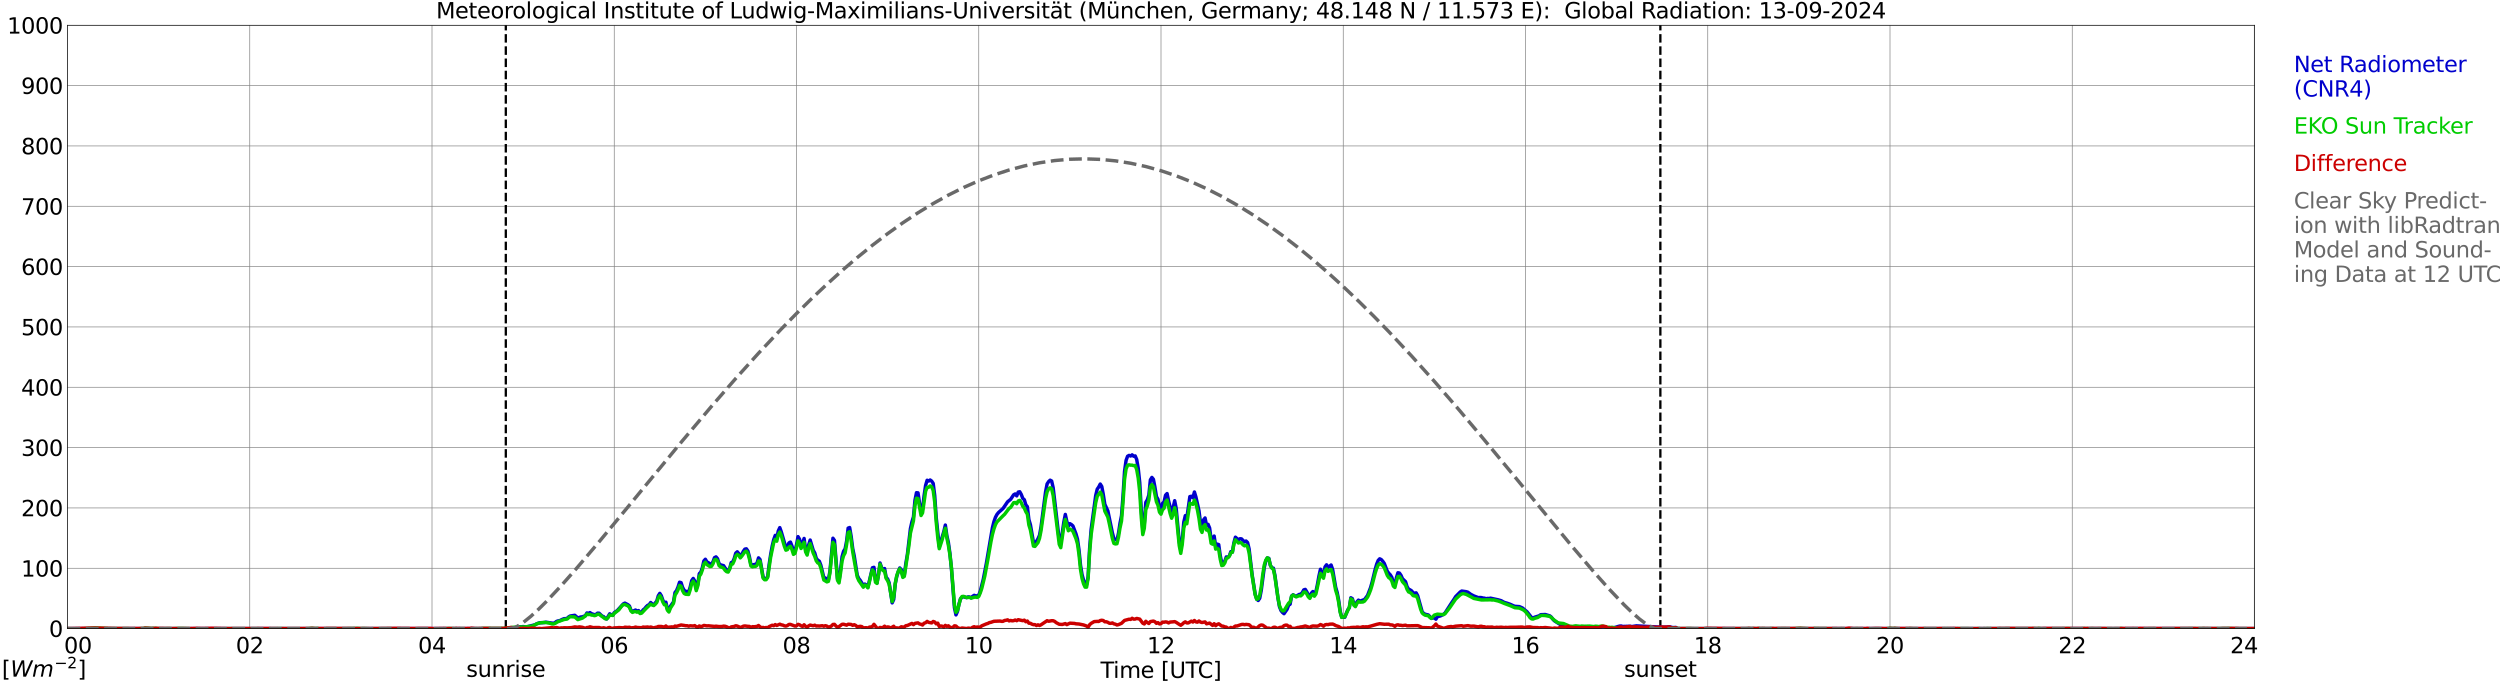 <?xml version="1.0" encoding="utf-8" standalone="no"?>
<!DOCTYPE svg PUBLIC "-//W3C//DTD SVG 1.1//EN"
  "http://www.w3.org/Graphics/SVG/1.1/DTD/svg11.dtd">
<svg xmlns:xlink="http://www.w3.org/1999/xlink" width="1085.4pt" height="296.64pt" viewBox="0 0 1085.4 296.64" xmlns="http://www.w3.org/2000/svg" version="1.1">
 <defs>
  <style type="text/css">*{stroke-linejoin: round; stroke-linecap: butt}</style>
 </defs>
 <g id="figure_1">
  <g id="patch_1">
   <path d="M 0 296.64 
L 1085.4 296.64 
L 1085.4 0 
L 0 0 
z
" style="fill: #ffffff"/>
  </g>
  <g id="axes_1">
   <g id="patch_2">
    <path d="M 29.306 272.909 
L 978.814 272.909 
L 978.814 10.976 
L 29.306 10.976 
z
" style="fill: #ffffff"/>
   </g>
   <g id="patch_3">
    <path d="M 978.814 272.909 
L 978.814 272.909 
L 978.814 10.976 
L 978.814 10.976 
z
" clip-path="url(#pd9d7549b86)" style="fill: #d3d3d3; opacity: 0.25; stroke: #d3d3d3; stroke-linejoin: miter"/>
   </g>
   <g id="matplotlib.axis_1">
    <g id="xtick_1">
     <g id="line2d_1">
      <path d="M 29.306 272.909 
L 29.306 10.976 
" clip-path="url(#pd9d7549b86)" style="fill: none; stroke: #808080; stroke-width: 0.3; stroke-linecap: square"/>
     </g>
     <g id="line2d_2"/>
     <g id="text_1">
      <!--    00 -->
      <g transform="translate(18.733 283.627) scale(0.095 -0.095)">
       <defs>
        <path id="DejaVuSans-20" transform="scale(0.016)"/>
        <path id="DejaVuSans-30" d="M 2034 4250 
Q 1547 4250 1301 3770 
Q 1056 3291 1056 2328 
Q 1056 1369 1301 889 
Q 1547 409 2034 409 
Q 2525 409 2770 889 
Q 3016 1369 3016 2328 
Q 3016 3291 2770 3770 
Q 2525 4250 2034 4250 
z
M 2034 4750 
Q 2819 4750 3233 4129 
Q 3647 3509 3647 2328 
Q 3647 1150 3233 529 
Q 2819 -91 2034 -91 
Q 1250 -91 836 529 
Q 422 1150 422 2328 
Q 422 3509 836 4129 
Q 1250 4750 2034 4750 
z
" transform="scale(0.016)"/>
       </defs>
       <use xlink:href="#DejaVuSans-20"/>
       <use xlink:href="#DejaVuSans-20" transform="translate(31.787 0)"/>
       <use xlink:href="#DejaVuSans-20" transform="translate(63.574 0)"/>
       <use xlink:href="#DejaVuSans-30" transform="translate(95.361 0)"/>
       <use xlink:href="#DejaVuSans-30" transform="translate(158.984 0)"/>
      </g>
     </g>
    </g>
    <g id="xtick_2">
     <g id="line2d_3">
      <path d="M 108.431 272.909 
L 108.431 10.976 
" clip-path="url(#pd9d7549b86)" style="fill: none; stroke: #808080; stroke-width: 0.3; stroke-linecap: square"/>
     </g>
     <g id="line2d_4"/>
     <g id="text_2">
      <!-- 02 -->
      <g transform="translate(102.387 283.627) scale(0.095 -0.095)">
       <defs>
        <path id="DejaVuSans-32" d="M 1228 531 
L 3431 531 
L 3431 0 
L 469 0 
L 469 531 
Q 828 903 1448 1529 
Q 2069 2156 2228 2338 
Q 2531 2678 2651 2914 
Q 2772 3150 2772 3378 
Q 2772 3750 2511 3984 
Q 2250 4219 1831 4219 
Q 1534 4219 1204 4116 
Q 875 4013 500 3803 
L 500 4441 
Q 881 4594 1212 4672 
Q 1544 4750 1819 4750 
Q 2544 4750 2975 4387 
Q 3406 4025 3406 3419 
Q 3406 3131 3298 2873 
Q 3191 2616 2906 2266 
Q 2828 2175 2409 1742 
Q 1991 1309 1228 531 
z
" transform="scale(0.016)"/>
       </defs>
       <use xlink:href="#DejaVuSans-30"/>
       <use xlink:href="#DejaVuSans-32" transform="translate(63.623 0)"/>
      </g>
     </g>
    </g>
    <g id="xtick_3">
     <g id="line2d_5">
      <path d="M 187.557 272.909 
L 187.557 10.976 
" clip-path="url(#pd9d7549b86)" style="fill: none; stroke: #808080; stroke-width: 0.3; stroke-linecap: square"/>
     </g>
     <g id="line2d_6"/>
     <g id="text_3">
      <!-- 04 -->
      <g transform="translate(181.513 283.627) scale(0.095 -0.095)">
       <defs>
        <path id="DejaVuSans-34" d="M 2419 4116 
L 825 1625 
L 2419 1625 
L 2419 4116 
z
M 2253 4666 
L 3047 4666 
L 3047 1625 
L 3713 1625 
L 3713 1100 
L 3047 1100 
L 3047 0 
L 2419 0 
L 2419 1100 
L 313 1100 
L 313 1709 
L 2253 4666 
z
" transform="scale(0.016)"/>
       </defs>
       <use xlink:href="#DejaVuSans-30"/>
       <use xlink:href="#DejaVuSans-34" transform="translate(63.623 0)"/>
      </g>
     </g>
    </g>
    <g id="xtick_4">
     <g id="line2d_7">
      <path d="M 266.683 272.909 
L 266.683 10.976 
" clip-path="url(#pd9d7549b86)" style="fill: none; stroke: #808080; stroke-width: 0.3; stroke-linecap: square"/>
     </g>
     <g id="line2d_8"/>
     <g id="text_4">
      <!-- 06 -->
      <g transform="translate(260.638 283.627) scale(0.095 -0.095)">
       <defs>
        <path id="DejaVuSans-36" d="M 2113 2584 
Q 1688 2584 1439 2293 
Q 1191 2003 1191 1497 
Q 1191 994 1439 701 
Q 1688 409 2113 409 
Q 2538 409 2786 701 
Q 3034 994 3034 1497 
Q 3034 2003 2786 2293 
Q 2538 2584 2113 2584 
z
M 3366 4563 
L 3366 3988 
Q 3128 4100 2886 4159 
Q 2644 4219 2406 4219 
Q 1781 4219 1451 3797 
Q 1122 3375 1075 2522 
Q 1259 2794 1537 2939 
Q 1816 3084 2150 3084 
Q 2853 3084 3261 2657 
Q 3669 2231 3669 1497 
Q 3669 778 3244 343 
Q 2819 -91 2113 -91 
Q 1303 -91 875 529 
Q 447 1150 447 2328 
Q 447 3434 972 4092 
Q 1497 4750 2381 4750 
Q 2619 4750 2861 4703 
Q 3103 4656 3366 4563 
z
" transform="scale(0.016)"/>
       </defs>
       <use xlink:href="#DejaVuSans-30"/>
       <use xlink:href="#DejaVuSans-36" transform="translate(63.623 0)"/>
      </g>
     </g>
    </g>
    <g id="xtick_5">
     <g id="line2d_9">
      <path d="M 345.808 272.909 
L 345.808 10.976 
" clip-path="url(#pd9d7549b86)" style="fill: none; stroke: #808080; stroke-width: 0.3; stroke-linecap: square"/>
     </g>
     <g id="line2d_10"/>
     <g id="text_5">
      <!-- 08 -->
      <g transform="translate(339.764 283.627) scale(0.095 -0.095)">
       <defs>
        <path id="DejaVuSans-38" d="M 2034 2216 
Q 1584 2216 1326 1975 
Q 1069 1734 1069 1313 
Q 1069 891 1326 650 
Q 1584 409 2034 409 
Q 2484 409 2743 651 
Q 3003 894 3003 1313 
Q 3003 1734 2745 1975 
Q 2488 2216 2034 2216 
z
M 1403 2484 
Q 997 2584 770 2862 
Q 544 3141 544 3541 
Q 544 4100 942 4425 
Q 1341 4750 2034 4750 
Q 2731 4750 3128 4425 
Q 3525 4100 3525 3541 
Q 3525 3141 3298 2862 
Q 3072 2584 2669 2484 
Q 3125 2378 3379 2068 
Q 3634 1759 3634 1313 
Q 3634 634 3220 271 
Q 2806 -91 2034 -91 
Q 1263 -91 848 271 
Q 434 634 434 1313 
Q 434 1759 690 2068 
Q 947 2378 1403 2484 
z
M 1172 3481 
Q 1172 3119 1398 2916 
Q 1625 2713 2034 2713 
Q 2441 2713 2670 2916 
Q 2900 3119 2900 3481 
Q 2900 3844 2670 4047 
Q 2441 4250 2034 4250 
Q 1625 4250 1398 4047 
Q 1172 3844 1172 3481 
z
" transform="scale(0.016)"/>
       </defs>
       <use xlink:href="#DejaVuSans-30"/>
       <use xlink:href="#DejaVuSans-38" transform="translate(63.623 0)"/>
      </g>
     </g>
    </g>
    <g id="xtick_6">
     <g id="line2d_11">
      <path d="M 424.934 272.909 
L 424.934 10.976 
" clip-path="url(#pd9d7549b86)" style="fill: none; stroke: #808080; stroke-width: 0.3; stroke-linecap: square"/>
     </g>
     <g id="line2d_12"/>
     <g id="text_6">
      <!-- 10 -->
      <g transform="translate(418.89 283.627) scale(0.095 -0.095)">
       <defs>
        <path id="DejaVuSans-31" d="M 794 531 
L 1825 531 
L 1825 4091 
L 703 3866 
L 703 4441 
L 1819 4666 
L 2450 4666 
L 2450 531 
L 3481 531 
L 3481 0 
L 794 0 
L 794 531 
z
" transform="scale(0.016)"/>
       </defs>
       <use xlink:href="#DejaVuSans-31"/>
       <use xlink:href="#DejaVuSans-30" transform="translate(63.623 0)"/>
      </g>
     </g>
    </g>
    <g id="xtick_7">
     <g id="line2d_13">
      <path d="M 504.06 272.909 
L 504.06 10.976 
" clip-path="url(#pd9d7549b86)" style="fill: none; stroke: #808080; stroke-width: 0.3; stroke-linecap: square"/>
     </g>
     <g id="line2d_14"/>
     <g id="text_7">
      <!-- 12 -->
      <g transform="translate(498.015 283.627) scale(0.095 -0.095)">
       <use xlink:href="#DejaVuSans-31"/>
       <use xlink:href="#DejaVuSans-32" transform="translate(63.623 0)"/>
      </g>
     </g>
    </g>
    <g id="xtick_8">
     <g id="line2d_15">
      <path d="M 583.185 272.909 
L 583.185 10.976 
" clip-path="url(#pd9d7549b86)" style="fill: none; stroke: #808080; stroke-width: 0.3; stroke-linecap: square"/>
     </g>
     <g id="line2d_16"/>
     <g id="text_8">
      <!-- 14 -->
      <g transform="translate(577.141 283.627) scale(0.095 -0.095)">
       <use xlink:href="#DejaVuSans-31"/>
       <use xlink:href="#DejaVuSans-34" transform="translate(63.623 0)"/>
      </g>
     </g>
    </g>
    <g id="xtick_9">
     <g id="line2d_17">
      <path d="M 662.311 272.909 
L 662.311 10.976 
" clip-path="url(#pd9d7549b86)" style="fill: none; stroke: #808080; stroke-width: 0.3; stroke-linecap: square"/>
     </g>
     <g id="line2d_18"/>
     <g id="text_9">
      <!-- 16 -->
      <g transform="translate(656.267 283.627) scale(0.095 -0.095)">
       <use xlink:href="#DejaVuSans-31"/>
       <use xlink:href="#DejaVuSans-36" transform="translate(63.623 0)"/>
      </g>
     </g>
    </g>
    <g id="xtick_10">
     <g id="line2d_19">
      <path d="M 741.437 272.909 
L 741.437 10.976 
" clip-path="url(#pd9d7549b86)" style="fill: none; stroke: #808080; stroke-width: 0.3; stroke-linecap: square"/>
     </g>
     <g id="line2d_20"/>
     <g id="text_10">
      <!-- 18 -->
      <g transform="translate(735.392 283.627) scale(0.095 -0.095)">
       <use xlink:href="#DejaVuSans-31"/>
       <use xlink:href="#DejaVuSans-38" transform="translate(63.623 0)"/>
      </g>
     </g>
    </g>
    <g id="xtick_11">
     <g id="line2d_21">
      <path d="M 820.562 272.909 
L 820.562 10.976 
" clip-path="url(#pd9d7549b86)" style="fill: none; stroke: #808080; stroke-width: 0.3; stroke-linecap: square"/>
     </g>
     <g id="line2d_22"/>
     <g id="text_11">
      <!-- 20 -->
      <g transform="translate(814.518 283.627) scale(0.095 -0.095)">
       <use xlink:href="#DejaVuSans-32"/>
       <use xlink:href="#DejaVuSans-30" transform="translate(63.623 0)"/>
      </g>
     </g>
    </g>
    <g id="xtick_12">
     <g id="line2d_23">
      <path d="M 899.688 272.909 
L 899.688 10.976 
" clip-path="url(#pd9d7549b86)" style="fill: none; stroke: #808080; stroke-width: 0.3; stroke-linecap: square"/>
     </g>
     <g id="line2d_24"/>
     <g id="text_12">
      <!-- 22 -->
      <g transform="translate(893.644 283.627) scale(0.095 -0.095)">
       <use xlink:href="#DejaVuSans-32"/>
       <use xlink:href="#DejaVuSans-32" transform="translate(63.623 0)"/>
      </g>
     </g>
    </g>
    <g id="xtick_13">
     <g id="line2d_25">
      <path d="M 978.814 272.909 
L 978.814 10.976 
" clip-path="url(#pd9d7549b86)" style="fill: none; stroke: #808080; stroke-width: 0.3; stroke-linecap: square"/>
     </g>
     <g id="line2d_26"/>
     <g id="text_13">
      <!-- 24    -->
      <g transform="translate(968.241 283.627) scale(0.095 -0.095)">
       <use xlink:href="#DejaVuSans-32"/>
       <use xlink:href="#DejaVuSans-34" transform="translate(63.623 0)"/>
       <use xlink:href="#DejaVuSans-20" transform="translate(127.246 0)"/>
       <use xlink:href="#DejaVuSans-20" transform="translate(159.033 0)"/>
       <use xlink:href="#DejaVuSans-20" transform="translate(190.82 0)"/>
      </g>
     </g>
    </g>
    <g id="text_14">
     <!-- Time [UTC] -->
     <g transform="translate(477.806 294.322) scale(0.095 -0.095)">
      <defs>
       <path id="DejaVuSans-54" d="M -19 4666 
L 3928 4666 
L 3928 4134 
L 2272 4134 
L 2272 0 
L 1638 0 
L 1638 4134 
L -19 4134 
L -19 4666 
z
" transform="scale(0.016)"/>
       <path id="DejaVuSans-69" d="M 603 3500 
L 1178 3500 
L 1178 0 
L 603 0 
L 603 3500 
z
M 603 4863 
L 1178 4863 
L 1178 4134 
L 603 4134 
L 603 4863 
z
" transform="scale(0.016)"/>
       <path id="DejaVuSans-6d" d="M 3328 2828 
Q 3544 3216 3844 3400 
Q 4144 3584 4550 3584 
Q 5097 3584 5394 3201 
Q 5691 2819 5691 2113 
L 5691 0 
L 5113 0 
L 5113 2094 
Q 5113 2597 4934 2840 
Q 4756 3084 4391 3084 
Q 3944 3084 3684 2787 
Q 3425 2491 3425 1978 
L 3425 0 
L 2847 0 
L 2847 2094 
Q 2847 2600 2669 2842 
Q 2491 3084 2119 3084 
Q 1678 3084 1418 2786 
Q 1159 2488 1159 1978 
L 1159 0 
L 581 0 
L 581 3500 
L 1159 3500 
L 1159 2956 
Q 1356 3278 1631 3431 
Q 1906 3584 2284 3584 
Q 2666 3584 2933 3390 
Q 3200 3197 3328 2828 
z
" transform="scale(0.016)"/>
       <path id="DejaVuSans-65" d="M 3597 1894 
L 3597 1613 
L 953 1613 
Q 991 1019 1311 708 
Q 1631 397 2203 397 
Q 2534 397 2845 478 
Q 3156 559 3463 722 
L 3463 178 
Q 3153 47 2828 -22 
Q 2503 -91 2169 -91 
Q 1331 -91 842 396 
Q 353 884 353 1716 
Q 353 2575 817 3079 
Q 1281 3584 2069 3584 
Q 2775 3584 3186 3129 
Q 3597 2675 3597 1894 
z
M 3022 2063 
Q 3016 2534 2758 2815 
Q 2500 3097 2075 3097 
Q 1594 3097 1305 2825 
Q 1016 2553 972 2059 
L 3022 2063 
z
" transform="scale(0.016)"/>
       <path id="DejaVuSans-5b" d="M 550 4863 
L 1875 4863 
L 1875 4416 
L 1125 4416 
L 1125 -397 
L 1875 -397 
L 1875 -844 
L 550 -844 
L 550 4863 
z
" transform="scale(0.016)"/>
       <path id="DejaVuSans-55" d="M 556 4666 
L 1191 4666 
L 1191 1831 
Q 1191 1081 1462 751 
Q 1734 422 2344 422 
Q 2950 422 3222 751 
Q 3494 1081 3494 1831 
L 3494 4666 
L 4128 4666 
L 4128 1753 
Q 4128 841 3676 375 
Q 3225 -91 2344 -91 
Q 1459 -91 1007 375 
Q 556 841 556 1753 
L 556 4666 
z
" transform="scale(0.016)"/>
       <path id="DejaVuSans-43" d="M 4122 4306 
L 4122 3641 
Q 3803 3938 3442 4084 
Q 3081 4231 2675 4231 
Q 1875 4231 1450 3742 
Q 1025 3253 1025 2328 
Q 1025 1406 1450 917 
Q 1875 428 2675 428 
Q 3081 428 3442 575 
Q 3803 722 4122 1019 
L 4122 359 
Q 3791 134 3420 21 
Q 3050 -91 2638 -91 
Q 1578 -91 968 557 
Q 359 1206 359 2328 
Q 359 3453 968 4101 
Q 1578 4750 2638 4750 
Q 3056 4750 3426 4639 
Q 3797 4528 4122 4306 
z
" transform="scale(0.016)"/>
       <path id="DejaVuSans-5d" d="M 1947 4863 
L 1947 -844 
L 622 -844 
L 622 -397 
L 1369 -397 
L 1369 4416 
L 622 4416 
L 622 4863 
L 1947 4863 
z
" transform="scale(0.016)"/>
      </defs>
      <use xlink:href="#DejaVuSans-54"/>
      <use xlink:href="#DejaVuSans-69" transform="translate(57.959 0)"/>
      <use xlink:href="#DejaVuSans-6d" transform="translate(85.742 0)"/>
      <use xlink:href="#DejaVuSans-65" transform="translate(183.154 0)"/>
      <use xlink:href="#DejaVuSans-20" transform="translate(244.678 0)"/>
      <use xlink:href="#DejaVuSans-5b" transform="translate(276.465 0)"/>
      <use xlink:href="#DejaVuSans-55" transform="translate(315.479 0)"/>
      <use xlink:href="#DejaVuSans-54" transform="translate(388.672 0)"/>
      <use xlink:href="#DejaVuSans-43" transform="translate(443.881 0)"/>
      <use xlink:href="#DejaVuSans-5d" transform="translate(513.705 0)"/>
     </g>
    </g>
   </g>
   <g id="matplotlib.axis_2">
    <g id="ytick_1">
     <g id="line2d_27">
      <path d="M 29.306 272.909 
L 978.814 272.909 
" clip-path="url(#pd9d7549b86)" style="fill: none; stroke: #808080; stroke-width: 0.3; stroke-linecap: square"/>
     </g>
     <g id="line2d_28"/>
     <g id="text_15">
      <!-- 0 -->
      <g transform="translate(21.261 276.518) scale(0.095 -0.095)">
       <use xlink:href="#DejaVuSans-30"/>
      </g>
     </g>
    </g>
    <g id="ytick_2">
     <g id="line2d_29">
      <path d="M 29.306 246.715 
L 978.814 246.715 
" clip-path="url(#pd9d7549b86)" style="fill: none; stroke: #808080; stroke-width: 0.3; stroke-linecap: square"/>
     </g>
     <g id="line2d_30"/>
     <g id="text_16">
      <!-- 100 -->
      <g transform="translate(9.173 250.325) scale(0.095 -0.095)">
       <use xlink:href="#DejaVuSans-31"/>
       <use xlink:href="#DejaVuSans-30" transform="translate(63.623 0)"/>
       <use xlink:href="#DejaVuSans-30" transform="translate(127.246 0)"/>
      </g>
     </g>
    </g>
    <g id="ytick_3">
     <g id="line2d_31">
      <path d="M 29.306 220.522 
L 978.814 220.522 
" clip-path="url(#pd9d7549b86)" style="fill: none; stroke: #808080; stroke-width: 0.3; stroke-linecap: square"/>
     </g>
     <g id="line2d_32"/>
     <g id="text_17">
      <!-- 200 -->
      <g transform="translate(9.173 224.131) scale(0.095 -0.095)">
       <use xlink:href="#DejaVuSans-32"/>
       <use xlink:href="#DejaVuSans-30" transform="translate(63.623 0)"/>
       <use xlink:href="#DejaVuSans-30" transform="translate(127.246 0)"/>
      </g>
     </g>
    </g>
    <g id="ytick_4">
     <g id="line2d_33">
      <path d="M 29.306 194.329 
L 978.814 194.329 
" clip-path="url(#pd9d7549b86)" style="fill: none; stroke: #808080; stroke-width: 0.3; stroke-linecap: square"/>
     </g>
     <g id="line2d_34"/>
     <g id="text_18">
      <!-- 300 -->
      <g transform="translate(9.173 197.938) scale(0.095 -0.095)">
       <defs>
        <path id="DejaVuSans-33" d="M 2597 2516 
Q 3050 2419 3304 2112 
Q 3559 1806 3559 1356 
Q 3559 666 3084 287 
Q 2609 -91 1734 -91 
Q 1441 -91 1130 -33 
Q 819 25 488 141 
L 488 750 
Q 750 597 1062 519 
Q 1375 441 1716 441 
Q 2309 441 2620 675 
Q 2931 909 2931 1356 
Q 2931 1769 2642 2001 
Q 2353 2234 1838 2234 
L 1294 2234 
L 1294 2753 
L 1863 2753 
Q 2328 2753 2575 2939 
Q 2822 3125 2822 3475 
Q 2822 3834 2567 4026 
Q 2313 4219 1838 4219 
Q 1578 4219 1281 4162 
Q 984 4106 628 3988 
L 628 4550 
Q 988 4650 1302 4700 
Q 1616 4750 1894 4750 
Q 2613 4750 3031 4423 
Q 3450 4097 3450 3541 
Q 3450 3153 3228 2886 
Q 3006 2619 2597 2516 
z
" transform="scale(0.016)"/>
       </defs>
       <use xlink:href="#DejaVuSans-33"/>
       <use xlink:href="#DejaVuSans-30" transform="translate(63.623 0)"/>
       <use xlink:href="#DejaVuSans-30" transform="translate(127.246 0)"/>
      </g>
     </g>
    </g>
    <g id="ytick_5">
     <g id="line2d_35">
      <path d="M 29.306 168.136 
L 978.814 168.136 
" clip-path="url(#pd9d7549b86)" style="fill: none; stroke: #808080; stroke-width: 0.3; stroke-linecap: square"/>
     </g>
     <g id="line2d_36"/>
     <g id="text_19">
      <!-- 400 -->
      <g transform="translate(9.173 171.745) scale(0.095 -0.095)">
       <use xlink:href="#DejaVuSans-34"/>
       <use xlink:href="#DejaVuSans-30" transform="translate(63.623 0)"/>
       <use xlink:href="#DejaVuSans-30" transform="translate(127.246 0)"/>
      </g>
     </g>
    </g>
    <g id="ytick_6">
     <g id="line2d_37">
      <path d="M 29.306 141.942 
L 978.814 141.942 
" clip-path="url(#pd9d7549b86)" style="fill: none; stroke: #808080; stroke-width: 0.3; stroke-linecap: square"/>
     </g>
     <g id="line2d_38"/>
     <g id="text_20">
      <!-- 500 -->
      <g transform="translate(9.173 145.551) scale(0.095 -0.095)">
       <defs>
        <path id="DejaVuSans-35" d="M 691 4666 
L 3169 4666 
L 3169 4134 
L 1269 4134 
L 1269 2991 
Q 1406 3038 1543 3061 
Q 1681 3084 1819 3084 
Q 2600 3084 3056 2656 
Q 3513 2228 3513 1497 
Q 3513 744 3044 326 
Q 2575 -91 1722 -91 
Q 1428 -91 1123 -41 
Q 819 9 494 109 
L 494 744 
Q 775 591 1075 516 
Q 1375 441 1709 441 
Q 2250 441 2565 725 
Q 2881 1009 2881 1497 
Q 2881 1984 2565 2268 
Q 2250 2553 1709 2553 
Q 1456 2553 1204 2497 
Q 953 2441 691 2322 
L 691 4666 
z
" transform="scale(0.016)"/>
       </defs>
       <use xlink:href="#DejaVuSans-35"/>
       <use xlink:href="#DejaVuSans-30" transform="translate(63.623 0)"/>
       <use xlink:href="#DejaVuSans-30" transform="translate(127.246 0)"/>
      </g>
     </g>
    </g>
    <g id="ytick_7">
     <g id="line2d_39">
      <path d="M 29.306 115.749 
L 978.814 115.749 
" clip-path="url(#pd9d7549b86)" style="fill: none; stroke: #808080; stroke-width: 0.3; stroke-linecap: square"/>
     </g>
     <g id="line2d_40"/>
     <g id="text_21">
      <!-- 600 -->
      <g transform="translate(9.173 119.358) scale(0.095 -0.095)">
       <use xlink:href="#DejaVuSans-36"/>
       <use xlink:href="#DejaVuSans-30" transform="translate(63.623 0)"/>
       <use xlink:href="#DejaVuSans-30" transform="translate(127.246 0)"/>
      </g>
     </g>
    </g>
    <g id="ytick_8">
     <g id="line2d_41">
      <path d="M 29.306 89.556 
L 978.814 89.556 
" clip-path="url(#pd9d7549b86)" style="fill: none; stroke: #808080; stroke-width: 0.3; stroke-linecap: square"/>
     </g>
     <g id="line2d_42"/>
     <g id="text_22">
      <!-- 700 -->
      <g transform="translate(9.173 93.165) scale(0.095 -0.095)">
       <defs>
        <path id="DejaVuSans-37" d="M 525 4666 
L 3525 4666 
L 3525 4397 
L 1831 0 
L 1172 0 
L 2766 4134 
L 525 4134 
L 525 4666 
z
" transform="scale(0.016)"/>
       </defs>
       <use xlink:href="#DejaVuSans-37"/>
       <use xlink:href="#DejaVuSans-30" transform="translate(63.623 0)"/>
       <use xlink:href="#DejaVuSans-30" transform="translate(127.246 0)"/>
      </g>
     </g>
    </g>
    <g id="ytick_9">
     <g id="line2d_43">
      <path d="M 29.306 63.362 
L 978.814 63.362 
" clip-path="url(#pd9d7549b86)" style="fill: none; stroke: #808080; stroke-width: 0.3; stroke-linecap: square"/>
     </g>
     <g id="line2d_44"/>
     <g id="text_23">
      <!-- 800 -->
      <g transform="translate(9.173 66.972) scale(0.095 -0.095)">
       <use xlink:href="#DejaVuSans-38"/>
       <use xlink:href="#DejaVuSans-30" transform="translate(63.623 0)"/>
       <use xlink:href="#DejaVuSans-30" transform="translate(127.246 0)"/>
      </g>
     </g>
    </g>
    <g id="ytick_10">
     <g id="line2d_45">
      <path d="M 29.306 37.169 
L 978.814 37.169 
" clip-path="url(#pd9d7549b86)" style="fill: none; stroke: #808080; stroke-width: 0.3; stroke-linecap: square"/>
     </g>
     <g id="line2d_46"/>
     <g id="text_24">
      <!-- 900 -->
      <g transform="translate(9.173 40.778) scale(0.095 -0.095)">
       <defs>
        <path id="DejaVuSans-39" d="M 703 97 
L 703 672 
Q 941 559 1184 500 
Q 1428 441 1663 441 
Q 2288 441 2617 861 
Q 2947 1281 2994 2138 
Q 2813 1869 2534 1725 
Q 2256 1581 1919 1581 
Q 1219 1581 811 2004 
Q 403 2428 403 3163 
Q 403 3881 828 4315 
Q 1253 4750 1959 4750 
Q 2769 4750 3195 4129 
Q 3622 3509 3622 2328 
Q 3622 1225 3098 567 
Q 2575 -91 1691 -91 
Q 1453 -91 1209 -44 
Q 966 3 703 97 
z
M 1959 2075 
Q 2384 2075 2632 2365 
Q 2881 2656 2881 3163 
Q 2881 3666 2632 3958 
Q 2384 4250 1959 4250 
Q 1534 4250 1286 3958 
Q 1038 3666 1038 3163 
Q 1038 2656 1286 2365 
Q 1534 2075 1959 2075 
z
" transform="scale(0.016)"/>
       </defs>
       <use xlink:href="#DejaVuSans-39"/>
       <use xlink:href="#DejaVuSans-30" transform="translate(63.623 0)"/>
       <use xlink:href="#DejaVuSans-30" transform="translate(127.246 0)"/>
      </g>
     </g>
    </g>
    <g id="ytick_11">
     <g id="line2d_47">
      <path d="M 29.306 10.976 
L 978.814 10.976 
" clip-path="url(#pd9d7549b86)" style="fill: none; stroke: #808080; stroke-width: 0.3; stroke-linecap: square"/>
     </g>
     <g id="line2d_48"/>
     <g id="text_25">
      <!-- 1000 -->
      <g transform="translate(3.128 14.585) scale(0.095 -0.095)">
       <use xlink:href="#DejaVuSans-31"/>
       <use xlink:href="#DejaVuSans-30" transform="translate(63.623 0)"/>
       <use xlink:href="#DejaVuSans-30" transform="translate(127.246 0)"/>
       <use xlink:href="#DejaVuSans-30" transform="translate(190.869 0)"/>
      </g>
     </g>
    </g>
   </g>
   <g id="line2d_49">
    <path d="M 219.603 272.909 
L 219.603 10.976 
" clip-path="url(#pd9d7549b86)" style="fill: none; stroke-dasharray: 3.7,1.6; stroke-dashoffset: 0; stroke: #000000"/>
   </g>
   <g id="line2d_50">
    <path d="M 720.864 272.909 
L 720.864 10.976 
" clip-path="url(#pd9d7549b86)" style="fill: none; stroke-dasharray: 3.7,1.6; stroke-dashoffset: 0; stroke: #000000"/>
   </g>
   <g id="line2d_51">
    <path d="M 29.306 272.909 
L 221.845 272.909 
L 224.482 272.348 
L 225.801 272.105 
L 226.461 272.126 
L 227.12 272.023 
L 228.439 272.228 
L 232.395 271.214 
L 233.054 270.808 
L 234.373 270.363 
L 236.351 270.303 
L 237.011 270.119 
L 240.308 270.627 
L 240.967 270.303 
L 241.626 269.797 
L 242.286 269.574 
L 242.945 269.493 
L 244.264 268.844 
L 244.923 268.6 
L 245.583 268.6 
L 246.242 268.438 
L 246.901 267.83 
L 247.561 267.445 
L 249.539 267.141 
L 250.198 267.688 
L 250.858 268.419 
L 251.517 268.074 
L 252.176 267.872 
L 252.836 267.812 
L 254.155 267.303 
L 254.814 266.13 
L 255.473 266.311 
L 256.133 265.968 
L 256.792 266.434 
L 258.111 266.879 
L 258.77 266.759 
L 259.43 266.211 
L 260.089 266.23 
L 261.408 267.487 
L 262.067 267.709 
L 262.726 268.459 
L 263.386 268.723 
L 264.705 266.494 
L 265.364 266.9 
L 266.023 267.102 
L 266.683 265.989 
L 268.002 265.077 
L 270.639 262.18 
L 271.298 261.855 
L 272.617 262.544 
L 273.277 263.11 
L 273.936 264.933 
L 274.595 265.48 
L 275.914 264.854 
L 276.573 265.3 
L 277.233 265.095 
L 277.892 265.968 
L 278.552 265.847 
L 279.211 264.791 
L 279.87 264.286 
L 280.53 263.456 
L 281.189 262.827 
L 281.849 262.523 
L 282.508 261.591 
L 283.167 262.24 
L 283.827 262.625 
L 285.145 260.944 
L 285.805 258.654 
L 286.464 257.622 
L 287.124 258.675 
L 287.783 260.58 
L 288.442 261.915 
L 289.102 261.449 
L 289.761 264.388 
L 290.42 265.077 
L 291.08 263.212 
L 292.399 261.35 
L 293.058 257.256 
L 293.717 256.425 
L 294.377 254.846 
L 295.036 252.779 
L 295.696 252.963 
L 296.355 255.029 
L 297.014 256.263 
L 297.674 256.75 
L 298.333 256.789 
L 298.992 257.054 
L 299.652 254.846 
L 300.311 252.069 
L 300.971 251.14 
L 301.63 252.232 
L 302.289 255.637 
L 302.949 253.733 
L 303.608 249.052 
L 304.267 248.405 
L 304.927 246.48 
L 305.586 243.541 
L 306.246 242.813 
L 306.905 243.947 
L 307.564 244.293 
L 308.224 244.858 
L 308.883 244.837 
L 309.543 243.947 
L 310.202 242.124 
L 310.861 241.781 
L 311.521 242.569 
L 312.18 244.678 
L 312.839 245.243 
L 314.158 245.589 
L 314.818 246.621 
L 315.477 247.412 
L 316.136 247.918 
L 316.796 246.805 
L 317.455 244.272 
L 318.114 244.007 
L 318.774 242.47 
L 319.433 240.159 
L 320.093 239.573 
L 320.752 240.361 
L 321.411 241.699 
L 322.071 240.725 
L 322.73 239.35 
L 323.39 238.417 
L 324.049 238.276 
L 324.708 239.248 
L 325.368 241.718 
L 326.027 245.243 
L 326.686 245.264 
L 328.005 245 
L 328.665 244.515 
L 329.324 242.205 
L 329.983 242.933 
L 331.302 250.469 
L 331.961 251.401 
L 332.621 251.2 
L 333.28 250.39 
L 333.94 245.021 
L 334.599 240.665 
L 335.258 237.061 
L 335.918 234.284 
L 336.577 232.44 
L 337.236 233.616 
L 337.896 230.536 
L 338.555 229.077 
L 339.215 230.942 
L 341.193 237.768 
L 341.852 237.323 
L 342.512 235.722 
L 343.171 235.358 
L 343.83 237.04 
L 344.49 239.368 
L 345.149 239.167 
L 345.808 236.552 
L 346.468 232.988 
L 347.127 234.122 
L 347.787 236.917 
L 348.446 235.845 
L 349.105 233.779 
L 349.765 238.64 
L 350.424 240.382 
L 351.083 236.594 
L 351.743 234.467 
L 353.062 238.884 
L 353.721 240.057 
L 354.38 242.367 
L 355.04 243.237 
L 355.699 243.622 
L 356.359 245.346 
L 357.677 250.794 
L 358.337 250.935 
L 358.996 251.564 
L 359.655 251.766 
L 360.315 248.059 
L 361.634 233.676 
L 362.293 234.627 
L 363.612 251.401 
L 364.271 252.213 
L 364.93 247.472 
L 365.59 241.699 
L 366.249 239.35 
L 366.909 238.315 
L 367.568 234.892 
L 368.227 229.3 
L 368.887 229.038 
L 369.546 232.927 
L 370.206 238.132 
L 370.865 241.314 
L 372.184 249.762 
L 372.843 251.179 
L 373.502 252.009 
L 374.162 253.104 
L 374.821 254.602 
L 375.481 253.589 
L 376.14 253.955 
L 376.799 254.966 
L 378.777 246.501 
L 379.437 246.317 
L 380.096 251.787 
L 380.756 253.104 
L 381.415 249.416 
L 382.074 244.434 
L 382.734 246.42 
L 383.393 247.229 
L 384.053 246.844 
L 384.712 250.613 
L 385.371 251.381 
L 386.031 253.023 
L 387.349 261.735 
L 388.009 260.276 
L 388.668 253.549 
L 389.328 250.288 
L 389.987 248.201 
L 390.646 246.582 
L 391.306 247.331 
L 391.965 250.024 
L 392.624 249.557 
L 393.284 244.575 
L 393.943 240.788 
L 395.262 229.543 
L 395.921 226.565 
L 396.581 224.42 
L 397.24 217.206 
L 397.899 213.906 
L 398.559 213.987 
L 399.218 218.403 
L 399.878 221.947 
L 400.537 221.117 
L 401.196 215.242 
L 401.856 210.765 
L 402.515 208.515 
L 403.175 208.861 
L 403.834 208.395 
L 404.493 208.882 
L 405.153 209.875 
L 405.812 215.139 
L 406.471 224.682 
L 407.79 237.302 
L 409.768 230.8 
L 410.428 227.964 
L 411.087 232.582 
L 411.746 235.541 
L 412.406 240.18 
L 413.065 246.723 
L 414.384 263.841 
L 415.043 266.96 
L 415.703 265.441 
L 416.362 262.18 
L 417.022 259.951 
L 417.681 259.241 
L 418.34 259.1 
L 419.659 259.464 
L 420.318 259.142 
L 420.978 259.202 
L 421.637 259.587 
L 422.297 258.877 
L 422.956 258.471 
L 423.615 258.715 
L 424.275 258.694 
L 424.934 258.351 
L 425.593 256.729 
L 426.912 251.443 
L 428.231 244.615 
L 430.869 229.119 
L 431.528 226.465 
L 432.187 224.58 
L 432.847 223.346 
L 433.506 222.534 
L 435.484 220.753 
L 437.462 217.856 
L 438.781 216.782 
L 440.1 214.796 
L 440.759 214.451 
L 441.419 215.284 
L 442.078 213.641 
L 442.737 213.5 
L 443.397 214.676 
L 444.056 216.397 
L 444.716 216.944 
L 445.375 219.192 
L 446.034 219.962 
L 446.694 225.572 
L 447.353 227.762 
L 448.672 235.379 
L 449.331 235.5 
L 449.991 235.054 
L 450.65 233.941 
L 451.309 232.401 
L 451.969 228.773 
L 453.947 213.539 
L 454.606 210.116 
L 455.266 209.105 
L 455.925 208.476 
L 456.584 208.84 
L 457.244 211.758 
L 459.881 234.447 
L 460.541 235.945 
L 461.859 226.727 
L 462.519 223.346 
L 463.178 226.405 
L 463.838 228.43 
L 464.497 227.356 
L 465.156 227.741 
L 465.816 228.328 
L 467.134 231.751 
L 467.794 234.061 
L 468.453 238.74 
L 469.113 245.385 
L 469.772 249.437 
L 470.431 251.868 
L 471.091 253.528 
L 471.75 253.814 
L 472.409 250.49 
L 473.069 238.132 
L 473.728 229.829 
L 475.706 215.16 
L 476.366 212.387 
L 477.025 211.433 
L 477.685 210.157 
L 478.344 211.21 
L 479.003 214.694 
L 479.663 218.948 
L 480.981 221.785 
L 482.96 231.387 
L 483.619 233.86 
L 484.278 234.263 
L 484.938 234.486 
L 485.597 231.529 
L 486.256 227.194 
L 486.916 223.891 
L 487.575 215.139 
L 488.235 204.607 
L 488.894 199.887 
L 489.553 198.082 
L 490.213 197.718 
L 490.872 197.983 
L 491.532 197.475 
L 492.191 198.082 
L 492.85 197.941 
L 493.51 199.481 
L 494.169 203.311 
L 494.828 209.529 
L 495.488 221.318 
L 496.147 229.766 
L 496.807 227.395 
L 497.466 218.078 
L 498.125 217.004 
L 498.785 214.917 
L 499.444 208.355 
L 500.103 207.281 
L 500.763 208.091 
L 501.422 211.514 
L 502.082 215.606 
L 502.741 216.782 
L 503.4 220.326 
L 504.06 221.075 
L 504.719 218.524 
L 505.379 217.937 
L 506.038 214.98 
L 506.697 214.291 
L 507.357 217.492 
L 508.016 220.085 
L 508.675 222.17 
L 509.335 220.368 
L 509.994 217.389 
L 510.654 220.711 
L 511.972 235.012 
L 512.632 238.802 
L 513.291 234.447 
L 513.95 226.709 
L 514.61 223.872 
L 515.269 224.946 
L 516.588 215.606 
L 517.247 215.464 
L 517.907 216.114 
L 518.566 213.602 
L 519.226 215.789 
L 520.544 221.745 
L 521.204 226.932 
L 521.863 228.511 
L 522.522 225.735 
L 523.182 224.883 
L 523.841 228.066 
L 524.501 227.66 
L 525.16 229.239 
L 525.819 234.082 
L 526.479 234.892 
L 527.138 232.744 
L 527.797 237.16 
L 528.457 236.228 
L 529.116 236.453 
L 529.776 241.173 
L 530.435 244.434 
L 531.094 244.332 
L 531.754 243.664 
L 532.413 241.799 
L 533.073 242.022 
L 533.732 241.354 
L 534.391 239.491 
L 535.051 239.714 
L 535.71 235.62 
L 536.369 233.231 
L 537.688 234.386 
L 538.348 233.899 
L 539.007 233.959 
L 540.326 235.298 
L 540.985 234.892 
L 541.644 235.541 
L 542.304 238.294 
L 543.623 249.539 
L 544.941 257.926 
L 545.601 260.071 
L 546.26 260.7 
L 546.919 259.728 
L 547.579 256.344 
L 548.898 246.296 
L 549.557 243.583 
L 550.216 242.265 
L 550.876 242.407 
L 551.535 245.427 
L 552.195 246.54 
L 552.854 246.66 
L 553.513 249.741 
L 554.832 259.566 
L 555.491 263.374 
L 556.151 265.056 
L 556.81 265.886 
L 557.47 266.434 
L 558.788 264.53 
L 559.448 262.788 
L 560.107 262.321 
L 560.766 258.757 
L 561.426 258.23 
L 562.085 258.694 
L 562.745 258.877 
L 564.063 258.068 
L 564.723 257.986 
L 565.382 257.337 
L 566.042 256.101 
L 566.701 255.899 
L 567.36 256.952 
L 568.02 258.351 
L 568.679 259.322 
L 569.338 257.541 
L 569.998 256.831 
L 570.657 257.743 
L 571.317 256.852 
L 571.976 253.751 
L 572.635 250.066 
L 573.295 247.148 
L 574.613 250.005 
L 575.273 246.116 
L 575.932 245.222 
L 576.592 246.338 
L 577.91 245.304 
L 578.57 247.229 
L 579.889 254.966 
L 580.548 257.237 
L 581.207 260.679 
L 581.867 265.48 
L 582.526 267.992 
L 583.845 267.974 
L 585.164 264.752 
L 585.823 263.862 
L 586.482 259.527 
L 587.142 259.909 
L 587.801 262.261 
L 588.46 262.887 
L 589.12 261.329 
L 589.779 260.559 
L 590.439 260.983 
L 592.417 260.294 
L 593.736 258.534 
L 595.054 255.089 
L 595.714 252.758 
L 597.032 247.268 
L 597.692 244.961 
L 598.351 243.318 
L 599.011 242.611 
L 599.67 242.933 
L 600.329 243.664 
L 600.989 244.596 
L 602.307 248.02 
L 602.967 248.91 
L 603.626 249.599 
L 604.286 250.694 
L 604.945 253.083 
L 605.604 254.097 
L 606.264 250.836 
L 606.923 248.667 
L 607.582 248.808 
L 608.242 249.762 
L 608.901 251.26 
L 610.22 252.536 
L 610.879 254.683 
L 611.539 255.797 
L 612.198 256.082 
L 612.858 256.528 
L 613.517 257.337 
L 614.176 257.541 
L 614.836 257.397 
L 615.495 258.612 
L 617.473 265.703 
L 618.133 266.311 
L 618.792 266.696 
L 620.111 266.981 
L 621.429 268.398 
L 622.748 268.257 
L 623.408 268.823 
L 624.067 267.73 
L 625.386 267.406 
L 626.705 266.717 
L 627.364 266.169 
L 630.001 262.078 
L 631.32 260.113 
L 631.98 259.039 
L 633.958 257.033 
L 634.617 256.609 
L 636.595 256.892 
L 637.255 257.093 
L 638.573 258.047 
L 639.892 258.736 
L 641.87 259.485 
L 642.53 259.404 
L 643.189 259.464 
L 643.848 259.647 
L 644.508 259.707 
L 645.167 259.93 
L 645.827 259.81 
L 646.486 259.83 
L 647.145 259.707 
L 650.442 260.417 
L 651.761 260.802 
L 653.08 261.53 
L 654.399 261.915 
L 655.717 262.382 
L 657.036 262.989 
L 657.695 263.233 
L 659.674 263.374 
L 660.992 263.961 
L 662.97 265.622 
L 664.949 268.094 
L 665.608 268.317 
L 666.267 267.974 
L 668.246 267.366 
L 668.905 266.879 
L 670.883 266.798 
L 672.861 267.385 
L 673.521 267.911 
L 674.18 268.823 
L 674.839 269.512 
L 677.477 271.193 
L 678.796 271.316 
L 679.455 271.497 
L 680.114 271.882 
L 680.774 272.45 
L 682.092 272.471 
L 684.73 272.147 
L 685.389 272.288 
L 688.686 272.228 
L 689.346 272.168 
L 691.324 272.309 
L 692.643 272.348 
L 693.961 272.267 
L 695.939 272.909 
L 697.258 272.909 
L 697.918 272.631 
L 698.577 272.55 
L 699.896 272.571 
L 701.215 272.409 
L 702.533 271.984 
L 703.193 271.822 
L 703.852 271.782 
L 704.511 271.984 
L 707.808 271.882 
L 708.468 272.044 
L 710.446 271.72 
L 720.996 272.288 
L 723.633 272.246 
L 724.293 272.147 
L 724.952 272.168 
L 726.271 272.471 
L 727.59 272.409 
L 728.249 272.909 
L 978.154 272.909 
L 978.154 272.909 
" clip-path="url(#pd9d7549b86)" style="fill: none; stroke: #0000cc; stroke-width: 1.5; stroke-linecap: square"/>
   </g>
   <g id="line2d_52">
    <path d="M 28.646 272.94 
L 35.24 272.972 
L 37.878 272.871 
L 39.856 272.751 
L 41.175 272.643 
L 45.131 272.799 
L 47.109 272.912 
L 54.362 272.922 
L 55.681 272.919 
L 57 273.005 
L 58.319 272.945 
L 59.637 272.987 
L 60.956 272.909 
L 62.275 272.864 
L 62.934 272.705 
L 64.253 272.766 
L 65.572 272.852 
L 67.55 272.802 
L 68.869 272.936 
L 70.187 272.955 
L 73.484 272.907 
L 74.803 272.94 
L 77.441 272.857 
L 79.419 272.858 
L 82.056 272.925 
L 85.353 273.023 
L 87.991 272.953 
L 91.947 273.053 
L 99.2 272.92 
L 116.344 272.962 
L 120.96 272.917 
L 128.872 272.945 
L 130.191 272.923 
L 132.829 272.97 
L 135.466 272.793 
L 136.785 272.884 
L 138.104 272.848 
L 138.763 272.996 
L 140.082 273.026 
L 141.4 272.952 
L 150.632 272.929 
L 155.247 272.823 
L 156.566 272.913 
L 157.885 272.874 
L 160.523 272.961 
L 164.479 272.924 
L 184.92 273.014 
L 190.854 272.981 
L 192.832 272.987 
L 194.81 272.854 
L 199.426 272.994 
L 200.085 272.911 
L 203.382 272.996 
L 204.042 272.986 
L 204.701 273.113 
L 206.679 272.922 
L 208.657 272.944 
L 209.976 272.816 
L 212.614 272.832 
L 215.251 272.865 
L 218.548 272.826 
L 223.164 272.319 
L 225.142 272.189 
L 227.779 272.179 
L 231.076 271.815 
L 231.736 271.549 
L 233.054 270.819 
L 234.373 270.45 
L 236.351 270.219 
L 238.329 270.465 
L 239.648 270.868 
L 240.308 270.928 
L 240.967 270.662 
L 242.286 269.881 
L 244.923 268.962 
L 246.242 268.759 
L 246.901 268.169 
L 247.561 267.737 
L 249.539 267.865 
L 250.858 269.01 
L 252.836 268.377 
L 254.155 267.421 
L 254.814 266.594 
L 255.473 266.813 
L 256.133 266.748 
L 256.792 267.044 
L 257.451 267.094 
L 258.111 267.308 
L 258.77 267.097 
L 259.43 266.657 
L 260.089 266.704 
L 262.726 268.626 
L 263.386 268.727 
L 264.045 268.084 
L 264.705 266.996 
L 266.023 267.213 
L 266.683 266.299 
L 268.661 264.79 
L 269.98 263.014 
L 270.639 262.513 
L 271.298 262.455 
L 272.617 263.047 
L 273.277 263.704 
L 273.936 265.254 
L 274.595 265.878 
L 275.255 265.577 
L 275.914 265.519 
L 276.573 265.785 
L 277.233 265.547 
L 277.892 266.371 
L 278.552 266.22 
L 280.53 264.125 
L 282.508 262.279 
L 283.167 262.68 
L 283.827 262.909 
L 284.486 262.333 
L 285.145 261.561 
L 285.805 259.577 
L 286.464 258.547 
L 287.124 259.594 
L 287.783 261.377 
L 288.442 262.564 
L 289.102 262.593 
L 289.761 264.939 
L 290.42 265.705 
L 291.08 264.015 
L 292.399 261.959 
L 293.058 258.349 
L 293.717 257.405 
L 294.377 256.037 
L 295.036 254.184 
L 295.696 254.53 
L 296.355 256.446 
L 297.014 257.636 
L 297.674 257.997 
L 298.992 258.093 
L 299.652 256.065 
L 300.311 253.263 
L 300.971 252.264 
L 301.63 253.53 
L 302.289 256.435 
L 302.949 254.394 
L 303.608 250.195 
L 304.267 249.285 
L 304.927 247.495 
L 305.586 244.917 
L 306.246 244.081 
L 306.905 245.111 
L 308.224 245.978 
L 308.883 245.871 
L 309.543 244.794 
L 310.202 243.076 
L 310.861 242.827 
L 311.521 243.495 
L 312.18 245.555 
L 312.839 246.111 
L 313.499 246.28 
L 314.158 246.66 
L 314.818 247.628 
L 315.477 248.212 
L 316.136 248.366 
L 316.796 247.067 
L 317.455 245.01 
L 318.114 244.822 
L 318.774 243.403 
L 319.433 241.395 
L 320.093 240.667 
L 320.752 241.107 
L 321.411 242.198 
L 322.071 241.433 
L 323.39 239.566 
L 324.049 239.293 
L 324.708 240.219 
L 325.368 242.68 
L 326.027 245.719 
L 326.686 246.112 
L 327.346 245.932 
L 328.005 245.915 
L 328.665 245.464 
L 329.324 243.549 
L 329.983 243.69 
L 331.302 250.983 
L 331.961 251.697 
L 332.621 251.682 
L 333.28 250.734 
L 334.599 241.838 
L 335.918 235.537 
L 336.577 234.175 
L 337.236 234.962 
L 337.896 232.174 
L 338.555 230.999 
L 339.215 232.571 
L 340.533 237.155 
L 341.193 238.859 
L 341.852 238.624 
L 342.512 237.529 
L 343.171 237.179 
L 343.83 238.577 
L 344.49 240.683 
L 345.149 240.247 
L 345.808 237.768 
L 346.468 234.835 
L 347.127 235.763 
L 347.787 238.133 
L 349.105 235.436 
L 349.765 239.604 
L 350.424 240.991 
L 351.083 237.778 
L 351.743 235.993 
L 353.062 240.108 
L 353.721 241.539 
L 354.38 243.473 
L 355.04 244.396 
L 355.699 244.722 
L 356.359 246.516 
L 357.677 251.816 
L 358.996 252.632 
L 359.655 252.396 
L 360.315 248.854 
L 361.634 235.466 
L 362.293 236.474 
L 363.612 251.963 
L 364.271 253.075 
L 364.93 248.786 
L 365.59 243.555 
L 366.249 241.239 
L 366.909 240.049 
L 367.568 236.385 
L 368.227 231.205 
L 368.887 230.879 
L 369.546 234.725 
L 370.206 239.543 
L 371.524 247.051 
L 372.184 250.528 
L 372.843 252.058 
L 374.821 254.941 
L 375.481 253.986 
L 376.14 254.328 
L 376.799 255.208 
L 377.459 252.662 
L 378.118 249.641 
L 378.777 247.426 
L 379.437 248.169 
L 380.096 252.792 
L 380.756 253.303 
L 381.415 249.466 
L 382.074 244.935 
L 382.734 246.797 
L 383.393 247.758 
L 384.053 247.887 
L 384.712 251.082 
L 385.371 252.122 
L 386.031 253.643 
L 387.349 261.171 
L 388.009 259.259 
L 388.668 253.395 
L 389.328 249.951 
L 389.987 248.049 
L 390.646 246.941 
L 391.306 248.121 
L 391.965 250.688 
L 392.624 250.235 
L 394.603 236.992 
L 395.262 231.497 
L 396.581 226.139 
L 397.24 219.479 
L 397.899 216.286 
L 398.559 216.464 
L 399.878 223.814 
L 400.537 222.673 
L 401.856 213.298 
L 402.515 211.635 
L 403.175 211.561 
L 403.834 210.97 
L 404.493 211.346 
L 405.153 212.965 
L 405.812 218.004 
L 406.471 226.743 
L 407.131 233.382 
L 407.79 238.221 
L 409.109 234.138 
L 409.768 231.507 
L 410.428 229.346 
L 411.087 233.546 
L 411.746 236.757 
L 412.406 240.809 
L 413.065 246.329 
L 414.384 262.633 
L 415.043 265.84 
L 415.703 264.992 
L 417.022 259.979 
L 417.681 258.99 
L 418.34 258.914 
L 419.659 259.438 
L 420.978 259.335 
L 421.637 259.679 
L 422.956 259.289 
L 423.615 259.254 
L 424.275 259.384 
L 424.934 258.956 
L 425.593 257.403 
L 426.253 255.446 
L 427.572 250.051 
L 428.89 242.896 
L 430.209 235.3 
L 430.869 232.086 
L 431.528 229.641 
L 432.187 227.785 
L 432.847 226.591 
L 435.484 223.917 
L 436.144 223.305 
L 438.122 220.705 
L 438.781 220.303 
L 440.1 218.242 
L 440.759 218.172 
L 441.419 218.709 
L 442.078 217.505 
L 442.737 217.251 
L 443.397 218.266 
L 444.056 219.826 
L 444.716 220.597 
L 445.375 222.164 
L 446.034 223.244 
L 446.694 227.922 
L 447.353 230.069 
L 448.672 237.083 
L 449.331 237.227 
L 450.65 235.58 
L 451.309 233.747 
L 451.969 230.422 
L 453.947 216.502 
L 454.606 213.546 
L 455.266 212.282 
L 455.925 211.785 
L 456.584 212.267 
L 457.244 215.158 
L 459.881 236.326 
L 460.541 237.77 
L 461.859 228.68 
L 462.519 225.511 
L 463.838 230.428 
L 464.497 229.712 
L 465.156 230.083 
L 465.816 230.665 
L 467.134 233.829 
L 467.794 236.14 
L 468.453 240.726 
L 469.113 247.252 
L 469.772 251.112 
L 470.431 253.452 
L 471.091 254.902 
L 471.75 254.92 
L 472.409 251.077 
L 473.069 239.815 
L 473.728 232.091 
L 475.706 218.297 
L 476.366 215.51 
L 477.685 213.655 
L 478.344 214.824 
L 479.663 221.901 
L 480.981 224.493 
L 481.641 227.433 
L 482.96 233.847 
L 483.619 235.918 
L 484.278 236.171 
L 484.938 236.056 
L 485.597 233.252 
L 486.256 229.235 
L 486.916 226.183 
L 487.575 218.034 
L 488.235 208.155 
L 488.894 203.582 
L 489.553 202.039 
L 490.213 201.793 
L 490.872 201.961 
L 491.532 201.95 
L 492.191 202.174 
L 492.85 202.077 
L 493.51 203.892 
L 494.169 207.585 
L 494.828 213.641 
L 495.488 224.571 
L 496.147 232.103 
L 496.807 229.413 
L 497.466 221.249 
L 498.125 219.609 
L 498.785 217.129 
L 499.444 211.387 
L 500.103 210.39 
L 500.763 211.36 
L 502.082 217.892 
L 502.741 219.354 
L 503.4 222.354 
L 504.06 223.23 
L 504.719 221.342 
L 505.379 220.703 
L 506.038 217.898 
L 506.697 217.088 
L 508.016 222.919 
L 508.675 224.998 
L 509.335 223.301 
L 509.994 220.422 
L 510.654 223.42 
L 511.972 236.851 
L 512.632 240.253 
L 513.291 236.368 
L 513.95 229.252 
L 514.61 226.793 
L 515.269 227.395 
L 516.588 218.469 
L 517.907 218.961 
L 518.566 217.117 
L 519.226 218.687 
L 519.885 221.477 
L 520.544 225.049 
L 521.204 229.757 
L 521.863 231.153 
L 522.522 228.501 
L 523.182 227.783 
L 523.841 230.144 
L 524.501 229.886 
L 525.16 231.621 
L 525.819 235.892 
L 526.479 236.268 
L 527.138 234.867 
L 527.797 238.414 
L 528.457 238.038 
L 529.116 238.526 
L 529.776 242.773 
L 530.435 245.538 
L 531.094 245.378 
L 531.754 244.412 
L 532.413 242.454 
L 533.073 242.155 
L 533.732 241.45 
L 534.391 239.992 
L 535.051 239.731 
L 535.71 236.288 
L 536.369 234.346 
L 537.688 235.75 
L 538.348 235.493 
L 539.007 235.741 
L 539.666 236.529 
L 540.326 236.982 
L 540.985 236.707 
L 541.644 237.343 
L 542.304 239.973 
L 543.623 250.003 
L 544.941 258.232 
L 545.601 260.205 
L 546.26 259.983 
L 546.919 258.424 
L 547.579 254.772 
L 548.238 249.436 
L 548.898 245.299 
L 549.557 243.193 
L 550.216 242.169 
L 550.876 242.629 
L 551.535 245.422 
L 552.195 246.64 
L 552.854 247.203 
L 553.513 250.347 
L 554.832 259.54 
L 555.491 262.911 
L 556.151 264.496 
L 556.81 265.219 
L 557.47 265.151 
L 559.448 261.893 
L 560.107 261.339 
L 560.766 258.876 
L 561.426 258.304 
L 562.745 259.16 
L 564.063 258.61 
L 564.723 258.716 
L 565.382 258.116 
L 566.042 257.075 
L 566.701 257.047 
L 567.36 257.854 
L 568.02 259.124 
L 568.679 259.793 
L 569.338 258.497 
L 569.998 257.963 
L 570.657 258.84 
L 571.317 257.862 
L 573.295 248.905 
L 573.954 250.14 
L 574.613 251.044 
L 575.273 247.756 
L 575.932 247.002 
L 576.592 248.053 
L 577.91 247.282 
L 578.57 249.198 
L 579.889 256.283 
L 580.548 258.333 
L 581.207 261.577 
L 581.867 265.933 
L 582.526 268.05 
L 583.845 267.759 
L 585.823 263.631 
L 586.482 259.984 
L 587.142 260.439 
L 587.801 262.802 
L 588.46 263.374 
L 589.12 261.989 
L 589.779 261.176 
L 590.439 261.443 
L 591.757 261.357 
L 592.417 260.989 
L 593.736 259.259 
L 594.395 257.845 
L 595.054 256.155 
L 595.714 253.989 
L 597.032 248.877 
L 597.692 246.795 
L 598.351 245.328 
L 599.011 244.731 
L 599.67 244.967 
L 600.329 245.555 
L 600.989 246.48 
L 602.307 249.821 
L 602.967 250.823 
L 603.626 251.199 
L 604.286 252.299 
L 604.945 254.468 
L 605.604 255.063 
L 606.264 252.342 
L 606.923 250.318 
L 607.582 250.254 
L 608.242 251.198 
L 608.901 252.558 
L 610.22 254.015 
L 610.879 255.877 
L 611.539 256.993 
L 612.198 257.23 
L 612.858 257.771 
L 613.517 258.61 
L 614.176 258.761 
L 614.836 258.664 
L 615.495 259.896 
L 616.814 264.583 
L 617.473 266.156 
L 618.133 266.733 
L 618.792 267.111 
L 620.111 267.329 
L 620.77 268.04 
L 621.429 268.514 
L 622.748 267.041 
L 624.067 266.647 
L 626.705 266.865 
L 627.364 266.45 
L 629.342 263.935 
L 631.98 260.089 
L 633.958 258.258 
L 634.617 257.865 
L 635.276 257.692 
L 636.595 258.062 
L 638.573 259.088 
L 639.892 259.821 
L 643.189 260.477 
L 647.145 260.411 
L 647.805 260.512 
L 648.464 260.464 
L 650.442 260.935 
L 651.761 261.416 
L 653.08 261.98 
L 655.717 262.963 
L 657.695 263.843 
L 659.674 264.009 
L 660.992 264.611 
L 661.652 264.984 
L 662.311 265.573 
L 663.63 267.187 
L 664.289 268.165 
L 664.949 268.695 
L 665.608 268.777 
L 666.267 268.46 
L 667.586 268.106 
L 668.905 267.289 
L 669.564 267.184 
L 670.883 267.26 
L 672.861 267.632 
L 673.521 268.116 
L 674.839 269.263 
L 676.158 270.225 
L 676.817 270.487 
L 678.796 270.714 
L 681.433 271.833 
L 682.752 271.96 
L 684.071 271.704 
L 686.049 271.931 
L 686.708 271.809 
L 688.027 271.887 
L 690.005 271.82 
L 691.983 272.026 
L 692.643 271.878 
L 693.302 271.893 
L 693.961 272.036 
L 695.28 271.839 
L 695.939 271.857 
L 697.918 272.388 
L 698.577 272.315 
L 699.236 272.43 
L 699.896 272.338 
L 700.555 272.513 
L 703.852 272.521 
L 705.171 272.607 
L 706.49 272.765 
L 707.808 272.791 
L 708.468 272.604 
L 709.127 272.694 
L 710.446 272.481 
L 714.402 272.574 
L 722.315 272.983 
L 724.952 272.91 
L 725.612 272.636 
L 729.568 272.931 
L 733.524 272.881 
L 736.162 272.942 
L 740.118 272.922 
L 740.777 273.06 
L 751.327 272.958 
L 755.943 272.938 
L 763.856 272.892 
L 764.515 272.962 
L 765.174 272.891 
L 767.153 272.955 
L 769.79 272.887 
L 770.449 272.977 
L 771.768 272.928 
L 773.087 272.927 
L 774.406 272.909 
L 777.703 272.957 
L 781.659 272.797 
L 782.978 272.865 
L 784.956 272.941 
L 786.934 272.942 
L 787.593 272.858 
L 790.231 272.904 
L 792.868 272.921 
L 798.143 272.984 
L 799.462 272.918 
L 803.419 273.052 
L 806.056 272.902 
L 807.375 272.954 
L 818.584 272.977 
L 820.562 272.804 
L 821.881 272.879 
L 822.541 272.819 
L 824.519 273 
L 829.794 272.91 
L 834.409 272.991 
L 835.069 272.911 
L 836.388 272.927 
L 841.003 272.932 
L 842.322 272.963 
L 844.959 272.909 
L 848.256 272.984 
L 850.235 272.898 
L 858.147 272.945 
L 858.806 272.892 
L 860.785 272.975 
L 861.444 272.893 
L 862.103 272.952 
L 862.763 272.881 
L 864.741 272.941 
L 884.522 272.92 
L 885.182 272.811 
L 886.5 272.98 
L 896.391 272.917 
L 897.71 272.866 
L 900.347 273.002 
L 902.326 272.999 
L 903.644 272.94 
L 904.963 272.863 
L 905.622 272.947 
L 906.282 272.88 
L 906.941 272.992 
L 908.26 272.901 
L 909.579 272.976 
L 910.898 272.949 
L 918.151 272.937 
L 920.129 272.956 
L 920.788 272.844 
L 922.107 272.977 
L 931.338 272.971 
L 935.295 272.918 
L 935.954 273.005 
L 936.613 272.952 
L 937.932 272.981 
L 957.054 272.891 
L 957.714 272.969 
L 958.373 272.894 
L 960.351 272.961 
L 961.67 272.903 
L 963.648 272.909 
L 964.967 272.884 
L 966.285 272.88 
L 968.264 272.844 
L 969.582 272.924 
L 972.22 272.942 
L 978.154 272.928 
L 978.154 272.928 
" clip-path="url(#pd9d7549b86)" style="fill: none; stroke: #00cc00; stroke-width: 1.5; stroke-linecap: square"/>
   </g>
   <g id="line2d_53">
    <path d="M 29.306 272.866 
L 30.625 272.885 
L 40.515 272.666 
L 42.493 272.693 
L 51.065 272.863 
L 62.275 272.864 
L 62.934 272.705 
L 64.253 272.766 
L 65.572 272.852 
L 67.55 272.802 
L 74.144 272.869 
L 82.056 272.893 
L 85.353 272.795 
L 87.991 272.865 
L 91.947 272.764 
L 99.2 272.898 
L 116.344 272.855 
L 120.96 272.9 
L 128.872 272.872 
L 130.191 272.895 
L 132.829 272.847 
L 134.147 272.884 
L 135.466 272.793 
L 136.785 272.884 
L 144.038 272.814 
L 147.335 272.854 
L 163.16 272.895 
L 167.116 272.84 
L 169.754 272.831 
L 172.391 272.78 
L 175.029 272.828 
L 178.985 272.842 
L 186.898 272.825 
L 188.216 272.904 
L 192.832 272.83 
L 194.151 272.886 
L 196.129 272.876 
L 197.448 272.889 
L 198.107 272.803 
L 198.767 272.872 
L 199.426 272.824 
L 200.085 272.906 
L 203.382 272.822 
L 204.042 272.832 
L 204.701 272.704 
L 206.679 272.896 
L 209.976 272.816 
L 212.614 272.832 
L 215.251 272.865 
L 218.548 272.826 
L 221.845 272.427 
L 224.482 272.71 
L 225.142 272.891 
L 225.801 272.809 
L 226.461 272.904 
L 227.12 272.744 
L 227.779 272.876 
L 228.439 272.808 
L 229.098 272.901 
L 231.076 272.693 
L 233.054 272.898 
L 234.373 272.822 
L 235.033 272.909 
L 239.648 272.485 
L 240.308 272.609 
L 241.626 272.458 
L 242.945 272.754 
L 243.604 272.6 
L 244.264 272.631 
L 244.923 272.546 
L 246.242 272.587 
L 248.22 272.474 
L 249.539 272.185 
L 250.858 272.318 
L 251.517 272.164 
L 252.836 272.343 
L 254.155 272.792 
L 254.814 272.445 
L 255.473 272.406 
L 256.133 272.129 
L 257.451 272.471 
L 260.089 272.434 
L 260.748 272.643 
L 261.408 272.707 
L 262.067 272.544 
L 263.386 272.905 
L 264.045 272.535 
L 264.705 272.407 
L 265.364 272.722 
L 266.023 272.797 
L 266.683 272.598 
L 268.002 272.551 
L 268.661 272.465 
L 270.639 272.576 
L 271.298 272.309 
L 272.617 272.406 
L 273.277 272.315 
L 273.936 272.587 
L 275.255 272.49 
L 275.914 272.244 
L 276.573 272.424 
L 278.552 272.536 
L 279.211 272.229 
L 279.87 272.323 
L 281.189 272.213 
L 281.849 272.384 
L 282.508 272.22 
L 283.827 272.625 
L 284.486 272.39 
L 285.145 272.291 
L 285.805 271.986 
L 287.124 271.99 
L 288.442 272.26 
L 289.102 271.765 
L 289.761 272.358 
L 291.739 272.162 
L 292.399 272.299 
L 293.058 271.815 
L 293.717 271.93 
L 295.696 271.341 
L 297.014 271.536 
L 297.674 271.662 
L 298.333 271.662 
L 298.992 271.87 
L 299.652 271.69 
L 300.971 271.784 
L 301.63 271.61 
L 302.289 272.11 
L 302.949 272.248 
L 303.608 271.765 
L 304.267 272.029 
L 304.927 271.894 
L 305.586 271.533 
L 306.905 271.745 
L 307.564 271.699 
L 310.202 271.957 
L 310.861 271.862 
L 312.18 272.032 
L 313.499 271.992 
L 314.158 271.838 
L 314.818 271.902 
L 315.477 272.109 
L 316.136 272.461 
L 316.796 272.647 
L 317.455 272.171 
L 318.774 271.976 
L 319.433 271.673 
L 320.093 271.815 
L 321.411 272.41 
L 322.071 272.2 
L 322.73 271.86 
L 323.39 271.76 
L 324.708 271.937 
L 325.368 271.947 
L 326.027 272.434 
L 326.686 272.061 
L 327.346 272.118 
L 328.665 271.96 
L 329.324 271.565 
L 329.983 272.152 
L 330.643 272.495 
L 331.302 272.394 
L 331.961 272.614 
L 332.621 272.426 
L 333.28 272.565 
L 333.94 272.045 
L 335.258 271.448 
L 335.918 271.656 
L 336.577 271.174 
L 337.236 271.563 
L 338.555 270.987 
L 339.215 271.28 
L 339.874 271.397 
L 340.533 271.699 
L 341.193 271.817 
L 341.852 271.608 
L 342.512 271.102 
L 343.171 271.088 
L 345.149 271.828 
L 345.808 271.694 
L 346.468 271.062 
L 347.127 271.268 
L 347.787 271.692 
L 348.446 271.976 
L 349.105 271.252 
L 349.765 271.945 
L 350.424 272.3 
L 351.083 271.726 
L 351.743 271.384 
L 353.062 271.685 
L 353.721 271.427 
L 354.38 271.803 
L 355.04 271.75 
L 355.699 271.809 
L 357.018 271.657 
L 357.677 271.886 
L 358.337 271.639 
L 358.996 271.841 
L 359.655 272.279 
L 360.315 272.114 
L 360.974 271.79 
L 361.634 271.12 
L 362.293 271.062 
L 362.952 271.795 
L 363.612 272.347 
L 364.271 272.047 
L 365.59 271.053 
L 366.249 271.02 
L 367.568 271.415 
L 368.227 271.004 
L 369.546 271.111 
L 370.206 271.498 
L 370.865 271.222 
L 371.524 271.547 
L 372.184 272.143 
L 373.502 271.918 
L 374.162 272.043 
L 374.821 272.57 
L 376.14 272.536 
L 376.799 272.667 
L 377.459 272.277 
L 378.118 272.199 
L 378.777 271.983 
L 379.437 271.057 
L 380.756 272.71 
L 381.415 272.859 
L 382.074 272.408 
L 382.734 272.531 
L 383.393 272.379 
L 384.053 271.866 
L 384.712 272.44 
L 385.371 272.168 
L 386.031 272.289 
L 386.69 272.706 
L 388.009 271.892 
L 388.668 272.754 
L 389.328 272.571 
L 389.987 272.757 
L 390.646 272.549 
L 391.306 272.119 
L 391.965 272.244 
L 392.624 272.231 
L 393.284 271.643 
L 393.943 271.573 
L 395.262 270.955 
L 395.921 270.664 
L 396.581 271.189 
L 397.24 270.636 
L 398.559 270.432 
L 399.218 270.895 
L 399.878 271.041 
L 400.537 271.353 
L 401.196 270.568 
L 401.856 270.375 
L 402.515 269.789 
L 403.175 270.209 
L 404.493 270.445 
L 405.153 269.819 
L 405.812 270.044 
L 406.471 270.847 
L 407.131 270.55 
L 407.79 271.989 
L 408.45 271.755 
L 409.109 271.879 
L 409.768 272.202 
L 410.428 271.527 
L 411.087 271.944 
L 411.746 271.693 
L 412.406 272.28 
L 413.065 272.515 
L 413.725 272.36 
L 414.384 271.701 
L 415.043 271.789 
L 415.703 272.46 
L 416.362 272.758 
L 417.022 272.881 
L 417.681 272.657 
L 419.659 272.883 
L 420.318 272.708 
L 421.637 272.816 
L 422.297 272.321 
L 422.956 272.091 
L 423.615 272.37 
L 424.275 272.218 
L 424.934 272.304 
L 425.593 272.235 
L 426.253 271.701 
L 428.231 270.868 
L 428.89 270.678 
L 429.55 270.312 
L 430.209 270.19 
L 431.528 269.733 
L 434.165 269.633 
L 434.825 269.762 
L 435.484 269.745 
L 436.144 269.385 
L 436.803 269.303 
L 437.462 269.109 
L 438.122 269.572 
L 438.781 269.387 
L 439.44 269.546 
L 440.1 269.463 
L 440.759 269.187 
L 441.419 269.484 
L 442.078 269.045 
L 444.056 269.48 
L 444.716 269.256 
L 445.375 269.936 
L 446.034 269.627 
L 446.694 270.559 
L 447.353 270.602 
L 448.012 270.983 
L 448.672 271.205 
L 449.331 271.182 
L 449.991 271.583 
L 450.65 271.27 
L 451.309 271.562 
L 451.969 271.26 
L 454.606 269.478 
L 455.266 269.731 
L 456.584 269.482 
L 457.244 269.509 
L 457.903 269.782 
L 458.563 270.33 
L 459.881 271.029 
L 461.2 271.113 
L 462.519 270.743 
L 463.178 271.179 
L 464.497 270.553 
L 466.475 270.666 
L 467.134 270.831 
L 468.453 270.923 
L 470.431 271.325 
L 471.75 271.803 
L 472.409 272.322 
L 473.069 271.226 
L 473.728 270.646 
L 475.047 269.872 
L 476.366 269.785 
L 477.025 269.82 
L 477.685 269.411 
L 478.344 269.295 
L 479.003 269.413 
L 479.663 269.956 
L 480.322 269.945 
L 480.981 270.2 
L 481.641 270.584 
L 482.3 270.628 
L 482.96 270.449 
L 483.619 270.851 
L 484.278 271.001 
L 484.938 271.338 
L 485.597 271.185 
L 486.916 270.616 
L 488.235 269.361 
L 490.213 268.834 
L 490.872 268.931 
L 491.532 268.434 
L 492.191 268.818 
L 492.85 268.773 
L 493.51 268.498 
L 494.828 268.796 
L 496.147 270.572 
L 496.807 270.892 
L 497.466 269.738 
L 498.125 270.304 
L 498.785 270.697 
L 499.444 269.877 
L 500.763 269.64 
L 501.422 269.93 
L 502.082 270.622 
L 502.741 270.336 
L 503.4 270.881 
L 504.06 270.753 
L 504.719 270.09 
L 505.379 270.142 
L 506.038 269.99 
L 506.697 270.111 
L 507.357 270.45 
L 508.016 270.074 
L 509.335 269.975 
L 509.994 269.876 
L 510.654 270.2 
L 511.972 271.071 
L 512.632 271.458 
L 513.291 270.988 
L 513.95 270.366 
L 514.61 269.988 
L 515.269 270.46 
L 515.929 270.439 
L 517.247 269.676 
L 517.907 270.062 
L 518.566 269.394 
L 519.226 270.01 
L 519.885 270.118 
L 520.544 269.605 
L 521.204 270.083 
L 521.863 270.267 
L 523.182 270.009 
L 523.841 270.831 
L 525.16 270.527 
L 526.479 271.533 
L 527.138 270.786 
L 527.797 271.655 
L 528.457 271.098 
L 529.116 270.836 
L 530.435 271.805 
L 531.094 271.863 
L 531.754 272.161 
L 532.413 272.254 
L 533.073 272.775 
L 533.732 272.813 
L 534.391 272.408 
L 535.051 272.892 
L 535.71 272.241 
L 536.369 271.794 
L 537.029 271.792 
L 539.007 271.127 
L 539.666 271.07 
L 540.326 271.224 
L 540.985 271.094 
L 542.304 271.23 
L 543.623 272.444 
L 544.282 272.305 
L 544.941 272.603 
L 545.601 272.775 
L 546.919 271.604 
L 547.579 271.336 
L 548.238 271.428 
L 550.216 272.813 
L 550.876 272.686 
L 551.535 272.904 
L 552.195 272.809 
L 552.854 272.366 
L 553.513 272.303 
L 554.832 272.883 
L 555.491 272.445 
L 556.81 272.241 
L 557.47 271.626 
L 558.129 271.41 
L 558.788 271.421 
L 559.448 272.014 
L 560.107 271.926 
L 560.766 272.789 
L 562.085 272.817 
L 563.404 272.436 
L 564.063 272.367 
L 564.723 272.179 
L 565.382 272.129 
L 566.701 271.76 
L 568.679 272.438 
L 569.338 271.953 
L 569.998 271.777 
L 571.976 271.859 
L 572.635 271.592 
L 573.295 271.152 
L 573.954 271.415 
L 574.613 271.87 
L 575.273 271.268 
L 575.932 271.129 
L 576.592 271.194 
L 577.251 270.997 
L 578.57 270.939 
L 579.229 271.199 
L 579.889 271.592 
L 581.207 272.011 
L 582.526 272.851 
L 583.845 272.694 
L 584.504 272.877 
L 585.164 272.571 
L 585.823 272.679 
L 586.482 272.452 
L 587.801 272.368 
L 588.46 272.422 
L 589.12 272.248 
L 589.779 272.292 
L 590.439 272.449 
L 591.757 272.11 
L 592.417 272.214 
L 593.076 272.132 
L 593.736 272.184 
L 595.054 271.843 
L 597.692 271.075 
L 599.011 270.789 
L 600.989 271.025 
L 602.967 270.996 
L 603.626 271.309 
L 604.286 271.304 
L 604.945 271.524 
L 605.604 271.943 
L 606.264 271.402 
L 606.923 271.258 
L 607.582 271.463 
L 608.242 271.472 
L 608.901 271.611 
L 610.22 271.43 
L 610.879 271.715 
L 615.495 271.625 
L 616.154 271.839 
L 617.473 272.456 
L 620.77 272.558 
L 621.429 272.793 
L 622.748 271.693 
L 623.408 270.934 
L 624.067 271.825 
L 626.705 272.761 
L 627.364 272.628 
L 628.683 272.185 
L 630.001 272.005 
L 630.661 272.152 
L 631.98 271.86 
L 634.617 271.653 
L 635.276 271.907 
L 637.255 271.625 
L 638.573 271.868 
L 639.892 271.823 
L 641.87 272.173 
L 642.53 271.919 
L 643.189 271.896 
L 643.848 272.095 
L 644.508 272.114 
L 645.167 272.38 
L 645.827 272.227 
L 646.486 272.292 
L 647.805 272.228 
L 648.464 272.435 
L 649.123 272.445 
L 649.783 272.324 
L 650.442 272.391 
L 651.761 272.295 
L 653.08 272.459 
L 653.739 272.365 
L 654.399 272.436 
L 655.717 272.327 
L 658.355 272.32 
L 660.333 272.244 
L 660.992 272.259 
L 661.652 272.412 
L 662.311 272.413 
L 662.97 272.213 
L 664.289 272.189 
L 665.608 272.449 
L 667.586 272.473 
L 668.246 272.625 
L 668.905 272.499 
L 669.564 272.562 
L 670.883 272.447 
L 672.861 272.662 
L 674.18 272.843 
L 674.839 272.66 
L 676.158 272.792 
L 676.817 272.627 
L 677.477 272.25 
L 680.114 272.33 
L 680.774 271.901 
L 681.433 272.271 
L 683.411 272.521 
L 684.071 272.466 
L 685.389 272.523 
L 686.049 272.552 
L 686.708 272.451 
L 687.368 272.552 
L 688.027 272.427 
L 688.686 272.531 
L 691.324 272.521 
L 691.983 272.565 
L 692.643 272.438 
L 693.961 272.678 
L 695.28 271.972 
L 695.939 271.857 
L 697.258 272.056 
L 697.918 272.665 
L 699.896 272.676 
L 700.555 272.89 
L 701.215 272.825 
L 703.193 272.234 
L 703.852 272.171 
L 704.511 272.362 
L 707.149 272.06 
L 707.808 272 
L 708.468 272.35 
L 709.127 272.157 
L 711.105 272.186 
L 712.424 272.3 
L 713.083 272.253 
L 713.743 272.429 
L 714.402 272.298 
L 715.721 272.201 
L 716.38 272.143 
L 719.018 272.399 
L 721.655 272.214 
L 722.974 272.277 
L 724.952 272.166 
L 725.612 272.621 
L 726.271 272.684 
L 727.59 272.502 
L 728.249 272.879 
L 729.568 272.887 
L 732.865 272.892 
L 738.14 272.904 
L 740.118 272.895 
L 740.777 272.757 
L 751.327 272.86 
L 755.943 272.88 
L 758.581 272.882 
L 759.24 272.804 
L 760.559 272.902 
L 761.218 272.826 
L 762.537 272.904 
L 763.196 272.824 
L 764.515 272.855 
L 766.493 272.868 
L 777.703 272.861 
L 779.681 272.857 
L 781.659 272.797 
L 782.978 272.865 
L 790.89 272.883 
L 793.528 272.881 
L 796.825 272.854 
L 798.803 272.887 
L 801.44 272.877 
L 802.759 272.691 
L 804.737 272.871 
L 808.694 272.864 
L 810.012 272.891 
L 810.672 272.791 
L 811.99 272.902 
L 814.628 272.811 
L 819.244 272.899 
L 819.903 272.908 
L 820.562 272.804 
L 821.881 272.879 
L 822.541 272.819 
L 823.859 272.861 
L 825.178 272.841 
L 828.475 272.857 
L 829.134 272.815 
L 830.453 272.891 
L 841.003 272.886 
L 842.322 272.855 
L 844.959 272.909 
L 848.256 272.833 
L 850.235 272.898 
L 854.191 272.902 
L 855.51 272.906 
L 867.378 272.892 
L 868.038 272.82 
L 869.357 272.858 
L 871.335 272.825 
L 881.885 272.863 
L 882.544 272.806 
L 883.863 272.878 
L 885.841 272.9 
L 887.16 272.836 
L 893.754 272.839 
L 912.216 272.854 
L 914.854 272.872 
L 917.491 272.902 
L 922.766 272.835 
L 924.745 272.863 
L 926.063 272.832 
L 928.041 272.867 
L 929.36 272.806 
L 930.679 272.836 
L 936.613 272.865 
L 937.932 272.837 
L 955.735 272.871 
L 957.714 272.849 
L 959.032 272.886 
L 960.351 272.857 
L 963.648 272.908 
L 965.626 272.838 
L 966.945 272.858 
L 970.901 272.814 
L 972.22 272.876 
L 978.154 272.889 
L 978.154 272.889 
" clip-path="url(#pd9d7549b86)" style="fill: none; stroke: #cc0000; stroke-width: 1.5; stroke-linecap: square"/>
   </g>
   <g id="line2d_54">
    <path d="M 29.306 272.909 
L 220.526 272.909 
L 223.823 272.408 
L 227.12 270.29 
L 230.417 267.633 
L 233.714 264.619 
L 237.011 261.357 
L 243.604 254.338 
L 250.198 246.89 
L 260.089 235.249 
L 273.277 219.29 
L 296.355 191.268 
L 309.543 175.662 
L 319.433 164.313 
L 329.324 153.349 
L 339.215 142.838 
L 345.808 136.113 
L 352.402 129.633 
L 358.996 123.415 
L 365.59 117.473 
L 372.184 111.822 
L 378.777 106.474 
L 385.371 101.443 
L 391.965 96.74 
L 398.559 92.376 
L 405.153 88.361 
L 411.746 84.703 
L 418.34 81.412 
L 424.934 78.494 
L 431.528 75.957 
L 438.122 73.805 
L 444.716 72.043 
L 451.309 70.677 
L 457.903 69.707 
L 464.497 69.137 
L 471.091 68.969 
L 477.685 69.201 
L 484.278 69.835 
L 490.872 70.868 
L 497.466 72.298 
L 504.06 74.122 
L 510.654 76.336 
L 517.247 78.936 
L 523.841 81.915 
L 530.435 85.266 
L 537.029 88.983 
L 543.623 93.057 
L 550.216 97.479 
L 556.81 102.238 
L 563.404 107.324 
L 569.998 112.725 
L 576.592 118.429 
L 583.185 124.422 
L 589.779 130.689 
L 596.373 137.216 
L 602.967 143.987 
L 612.858 154.562 
L 622.748 165.585 
L 632.639 176.987 
L 642.53 188.696 
L 655.717 204.637 
L 682.092 236.699 
L 691.983 248.309 
L 698.577 255.708 
L 705.171 262.634 
L 708.468 265.819 
L 711.765 268.718 
L 715.062 271.199 
L 718.358 272.909 
L 975.517 272.909 
L 975.517 272.909 
" clip-path="url(#pd9d7549b86)" style="fill: none; stroke-dasharray: 5.55,2.4; stroke-dashoffset: 0; stroke: #696969; stroke-width: 1.5"/>
   </g>
   <g id="patch_4">
    <path d="M 29.306 272.909 
L 29.306 10.976 
" style="fill: none; stroke: #000000; stroke-width: 0.3; stroke-linejoin: miter; stroke-linecap: square"/>
   </g>
   <g id="patch_5">
    <path d="M 978.814 272.909 
L 978.814 10.976 
" style="fill: none; stroke: #000000; stroke-width: 0.3; stroke-linejoin: miter; stroke-linecap: square"/>
   </g>
   <g id="patch_6">
    <path d="M 29.306 272.909 
L 978.814 272.909 
" style="fill: none; stroke: #000000; stroke-width: 0.3; stroke-linejoin: miter; stroke-linecap: square"/>
   </g>
   <g id="patch_7">
    <path d="M 29.306 10.976 
L 978.814 10.976 
" style="fill: none; stroke: #000000; stroke-width: 0.3; stroke-linejoin: miter; stroke-linecap: square"/>
   </g>
   <g id="text_26">
    <!-- sunrise -->
    <g transform="translate(202.438 293.863) scale(0.095 -0.095)">
     <defs>
      <path id="DejaVuSans-73" d="M 2834 3397 
L 2834 2853 
Q 2591 2978 2328 3040 
Q 2066 3103 1784 3103 
Q 1356 3103 1142 2972 
Q 928 2841 928 2578 
Q 928 2378 1081 2264 
Q 1234 2150 1697 2047 
L 1894 2003 
Q 2506 1872 2764 1633 
Q 3022 1394 3022 966 
Q 3022 478 2636 193 
Q 2250 -91 1575 -91 
Q 1294 -91 989 -36 
Q 684 19 347 128 
L 347 722 
Q 666 556 975 473 
Q 1284 391 1588 391 
Q 1994 391 2212 530 
Q 2431 669 2431 922 
Q 2431 1156 2273 1281 
Q 2116 1406 1581 1522 
L 1381 1569 
Q 847 1681 609 1914 
Q 372 2147 372 2553 
Q 372 3047 722 3315 
Q 1072 3584 1716 3584 
Q 2034 3584 2315 3537 
Q 2597 3491 2834 3397 
z
" transform="scale(0.016)"/>
      <path id="DejaVuSans-75" d="M 544 1381 
L 544 3500 
L 1119 3500 
L 1119 1403 
Q 1119 906 1312 657 
Q 1506 409 1894 409 
Q 2359 409 2629 706 
Q 2900 1003 2900 1516 
L 2900 3500 
L 3475 3500 
L 3475 0 
L 2900 0 
L 2900 538 
Q 2691 219 2414 64 
Q 2138 -91 1772 -91 
Q 1169 -91 856 284 
Q 544 659 544 1381 
z
M 1991 3584 
L 1991 3584 
z
" transform="scale(0.016)"/>
      <path id="DejaVuSans-6e" d="M 3513 2113 
L 3513 0 
L 2938 0 
L 2938 2094 
Q 2938 2591 2744 2837 
Q 2550 3084 2163 3084 
Q 1697 3084 1428 2787 
Q 1159 2491 1159 1978 
L 1159 0 
L 581 0 
L 581 3500 
L 1159 3500 
L 1159 2956 
Q 1366 3272 1645 3428 
Q 1925 3584 2291 3584 
Q 2894 3584 3203 3211 
Q 3513 2838 3513 2113 
z
" transform="scale(0.016)"/>
      <path id="DejaVuSans-72" d="M 2631 2963 
Q 2534 3019 2420 3045 
Q 2306 3072 2169 3072 
Q 1681 3072 1420 2755 
Q 1159 2438 1159 1844 
L 1159 0 
L 581 0 
L 581 3500 
L 1159 3500 
L 1159 2956 
Q 1341 3275 1631 3429 
Q 1922 3584 2338 3584 
Q 2397 3584 2469 3576 
Q 2541 3569 2628 3553 
L 2631 2963 
z
" transform="scale(0.016)"/>
     </defs>
     <use xlink:href="#DejaVuSans-73"/>
     <use xlink:href="#DejaVuSans-75" transform="translate(52.1 0)"/>
     <use xlink:href="#DejaVuSans-6e" transform="translate(115.479 0)"/>
     <use xlink:href="#DejaVuSans-72" transform="translate(178.857 0)"/>
     <use xlink:href="#DejaVuSans-69" transform="translate(219.971 0)"/>
     <use xlink:href="#DejaVuSans-73" transform="translate(247.754 0)"/>
     <use xlink:href="#DejaVuSans-65" transform="translate(299.854 0)"/>
    </g>
   </g>
   <g id="text_27">
    <!-- sunset -->
    <g transform="translate(705.11 293.863) scale(0.095 -0.095)">
     <defs>
      <path id="DejaVuSans-74" d="M 1172 4494 
L 1172 3500 
L 2356 3500 
L 2356 3053 
L 1172 3053 
L 1172 1153 
Q 1172 725 1289 603 
Q 1406 481 1766 481 
L 2356 481 
L 2356 0 
L 1766 0 
Q 1100 0 847 248 
Q 594 497 594 1153 
L 594 3053 
L 172 3053 
L 172 3500 
L 594 3500 
L 594 4494 
L 1172 4494 
z
" transform="scale(0.016)"/>
     </defs>
     <use xlink:href="#DejaVuSans-73"/>
     <use xlink:href="#DejaVuSans-75" transform="translate(52.1 0)"/>
     <use xlink:href="#DejaVuSans-6e" transform="translate(115.479 0)"/>
     <use xlink:href="#DejaVuSans-73" transform="translate(178.857 0)"/>
     <use xlink:href="#DejaVuSans-65" transform="translate(230.957 0)"/>
     <use xlink:href="#DejaVuSans-74" transform="translate(292.48 0)"/>
    </g>
   </g>
   <g id="text_28">
    <!-- [$Wm^{-2}$] -->
    <g transform="translate(0.821 293.863) scale(0.095 -0.095)">
     <defs>
      <path id="DejaVuSans-Oblique-57" d="M 616 4666 
L 1228 4666 
L 1453 697 
L 3213 4666 
L 3916 4666 
L 4147 697 
L 5888 4666 
L 6528 4666 
L 4453 0 
L 3659 0 
L 3444 3891 
L 1697 0 
L 903 0 
L 616 4666 
z
" transform="scale(0.016)"/>
      <path id="DejaVuSans-Oblique-6d" d="M 5747 2113 
L 5338 0 
L 4763 0 
L 5166 2094 
Q 5191 2228 5203 2325 
Q 5216 2422 5216 2491 
Q 5216 2772 5059 2928 
Q 4903 3084 4622 3084 
Q 4203 3084 3875 2770 
Q 3547 2456 3450 1953 
L 3066 0 
L 2491 0 
L 2900 2094 
Q 2925 2209 2937 2307 
Q 2950 2406 2950 2484 
Q 2950 2769 2794 2926 
Q 2638 3084 2363 3084 
Q 1938 3084 1609 2770 
Q 1281 2456 1184 1953 
L 800 0 
L 225 0 
L 909 3500 
L 1484 3500 
L 1375 2956 
Q 1609 3263 1923 3423 
Q 2238 3584 2597 3584 
Q 2978 3584 3223 3384 
Q 3469 3184 3519 2828 
Q 3781 3197 4126 3390 
Q 4472 3584 4856 3584 
Q 5306 3584 5551 3325 
Q 5797 3066 5797 2591 
Q 5797 2488 5784 2364 
Q 5772 2241 5747 2113 
z
" transform="scale(0.016)"/>
      <path id="DejaVuSans-2212" d="M 678 2272 
L 4684 2272 
L 4684 1741 
L 678 1741 
L 678 2272 
z
" transform="scale(0.016)"/>
     </defs>
     <use xlink:href="#DejaVuSans-5b" transform="translate(0 0.766)"/>
     <use xlink:href="#DejaVuSans-Oblique-57" transform="translate(39.014 0.766)"/>
     <use xlink:href="#DejaVuSans-Oblique-6d" transform="translate(137.891 0.766)"/>
     <use xlink:href="#DejaVuSans-2212" transform="translate(239.953 39.047) scale(0.7)"/>
     <use xlink:href="#DejaVuSans-32" transform="translate(298.605 39.047) scale(0.7)"/>
     <use xlink:href="#DejaVuSans-5d" transform="translate(345.875 0.766)"/>
    </g>
   </g>
   <g id="text_29">
    <!-- Net Radiometer  -->
    <g style="fill: #0000cc" transform="translate(995.905 31.291) scale(0.095 -0.095)">
     <defs>
      <path id="DejaVuSans-4e" d="M 628 4666 
L 1478 4666 
L 3547 763 
L 3547 4666 
L 4159 4666 
L 4159 0 
L 3309 0 
L 1241 3903 
L 1241 0 
L 628 0 
L 628 4666 
z
" transform="scale(0.016)"/>
      <path id="DejaVuSans-52" d="M 2841 2188 
Q 3044 2119 3236 1894 
Q 3428 1669 3622 1275 
L 4263 0 
L 3584 0 
L 2988 1197 
Q 2756 1666 2539 1819 
Q 2322 1972 1947 1972 
L 1259 1972 
L 1259 0 
L 628 0 
L 628 4666 
L 2053 4666 
Q 2853 4666 3247 4331 
Q 3641 3997 3641 3322 
Q 3641 2881 3436 2590 
Q 3231 2300 2841 2188 
z
M 1259 4147 
L 1259 2491 
L 2053 2491 
Q 2509 2491 2742 2702 
Q 2975 2913 2975 3322 
Q 2975 3731 2742 3939 
Q 2509 4147 2053 4147 
L 1259 4147 
z
" transform="scale(0.016)"/>
      <path id="DejaVuSans-61" d="M 2194 1759 
Q 1497 1759 1228 1600 
Q 959 1441 959 1056 
Q 959 750 1161 570 
Q 1363 391 1709 391 
Q 2188 391 2477 730 
Q 2766 1069 2766 1631 
L 2766 1759 
L 2194 1759 
z
M 3341 1997 
L 3341 0 
L 2766 0 
L 2766 531 
Q 2569 213 2275 61 
Q 1981 -91 1556 -91 
Q 1019 -91 701 211 
Q 384 513 384 1019 
Q 384 1609 779 1909 
Q 1175 2209 1959 2209 
L 2766 2209 
L 2766 2266 
Q 2766 2663 2505 2880 
Q 2244 3097 1772 3097 
Q 1472 3097 1187 3025 
Q 903 2953 641 2809 
L 641 3341 
Q 956 3463 1253 3523 
Q 1550 3584 1831 3584 
Q 2591 3584 2966 3190 
Q 3341 2797 3341 1997 
z
" transform="scale(0.016)"/>
      <path id="DejaVuSans-64" d="M 2906 2969 
L 2906 4863 
L 3481 4863 
L 3481 0 
L 2906 0 
L 2906 525 
Q 2725 213 2448 61 
Q 2172 -91 1784 -91 
Q 1150 -91 751 415 
Q 353 922 353 1747 
Q 353 2572 751 3078 
Q 1150 3584 1784 3584 
Q 2172 3584 2448 3432 
Q 2725 3281 2906 2969 
z
M 947 1747 
Q 947 1113 1208 752 
Q 1469 391 1925 391 
Q 2381 391 2643 752 
Q 2906 1113 2906 1747 
Q 2906 2381 2643 2742 
Q 2381 3103 1925 3103 
Q 1469 3103 1208 2742 
Q 947 2381 947 1747 
z
" transform="scale(0.016)"/>
      <path id="DejaVuSans-6f" d="M 1959 3097 
Q 1497 3097 1228 2736 
Q 959 2375 959 1747 
Q 959 1119 1226 758 
Q 1494 397 1959 397 
Q 2419 397 2687 759 
Q 2956 1122 2956 1747 
Q 2956 2369 2687 2733 
Q 2419 3097 1959 3097 
z
M 1959 3584 
Q 2709 3584 3137 3096 
Q 3566 2609 3566 1747 
Q 3566 888 3137 398 
Q 2709 -91 1959 -91 
Q 1206 -91 779 398 
Q 353 888 353 1747 
Q 353 2609 779 3096 
Q 1206 3584 1959 3584 
z
" transform="scale(0.016)"/>
     </defs>
     <use xlink:href="#DejaVuSans-4e"/>
     <use xlink:href="#DejaVuSans-65" transform="translate(74.805 0)"/>
     <use xlink:href="#DejaVuSans-74" transform="translate(136.328 0)"/>
     <use xlink:href="#DejaVuSans-20" transform="translate(175.537 0)"/>
     <use xlink:href="#DejaVuSans-52" transform="translate(207.324 0)"/>
     <use xlink:href="#DejaVuSans-61" transform="translate(274.557 0)"/>
     <use xlink:href="#DejaVuSans-64" transform="translate(335.836 0)"/>
     <use xlink:href="#DejaVuSans-69" transform="translate(399.312 0)"/>
     <use xlink:href="#DejaVuSans-6f" transform="translate(427.096 0)"/>
     <use xlink:href="#DejaVuSans-6d" transform="translate(488.277 0)"/>
     <use xlink:href="#DejaVuSans-65" transform="translate(585.689 0)"/>
     <use xlink:href="#DejaVuSans-74" transform="translate(647.213 0)"/>
     <use xlink:href="#DejaVuSans-65" transform="translate(686.422 0)"/>
     <use xlink:href="#DejaVuSans-72" transform="translate(747.945 0)"/>
     <use xlink:href="#DejaVuSans-20" transform="translate(789.059 0)"/>
    </g>
    <!-- (CNR4) -->
    <g style="fill: #0000cc" transform="translate(995.905 41.929) scale(0.095 -0.095)">
     <defs>
      <path id="DejaVuSans-28" d="M 1984 4856 
Q 1566 4138 1362 3434 
Q 1159 2731 1159 2009 
Q 1159 1288 1364 580 
Q 1569 -128 1984 -844 
L 1484 -844 
Q 1016 -109 783 600 
Q 550 1309 550 2009 
Q 550 2706 781 3412 
Q 1013 4119 1484 4856 
L 1984 4856 
z
" transform="scale(0.016)"/>
      <path id="DejaVuSans-29" d="M 513 4856 
L 1013 4856 
Q 1481 4119 1714 3412 
Q 1947 2706 1947 2009 
Q 1947 1309 1714 600 
Q 1481 -109 1013 -844 
L 513 -844 
Q 928 -128 1133 580 
Q 1338 1288 1338 2009 
Q 1338 2731 1133 3434 
Q 928 4138 513 4856 
z
" transform="scale(0.016)"/>
     </defs>
     <use xlink:href="#DejaVuSans-28"/>
     <use xlink:href="#DejaVuSans-43" transform="translate(39.014 0)"/>
     <use xlink:href="#DejaVuSans-4e" transform="translate(108.838 0)"/>
     <use xlink:href="#DejaVuSans-52" transform="translate(183.643 0)"/>
     <use xlink:href="#DejaVuSans-34" transform="translate(253.125 0)"/>
     <use xlink:href="#DejaVuSans-29" transform="translate(316.748 0)"/>
    </g>
   </g>
   <g id="text_30">
    <!-- EKO Sun Tracker -->
    <g style="fill: #00cc00" transform="translate(995.905 58.008) scale(0.095 -0.095)">
     <defs>
      <path id="DejaVuSans-45" d="M 628 4666 
L 3578 4666 
L 3578 4134 
L 1259 4134 
L 1259 2753 
L 3481 2753 
L 3481 2222 
L 1259 2222 
L 1259 531 
L 3634 531 
L 3634 0 
L 628 0 
L 628 4666 
z
" transform="scale(0.016)"/>
      <path id="DejaVuSans-4b" d="M 628 4666 
L 1259 4666 
L 1259 2694 
L 3353 4666 
L 4166 4666 
L 1850 2491 
L 4331 0 
L 3500 0 
L 1259 2247 
L 1259 0 
L 628 0 
L 628 4666 
z
" transform="scale(0.016)"/>
      <path id="DejaVuSans-4f" d="M 2522 4238 
Q 1834 4238 1429 3725 
Q 1025 3213 1025 2328 
Q 1025 1447 1429 934 
Q 1834 422 2522 422 
Q 3209 422 3611 934 
Q 4013 1447 4013 2328 
Q 4013 3213 3611 3725 
Q 3209 4238 2522 4238 
z
M 2522 4750 
Q 3503 4750 4090 4092 
Q 4678 3434 4678 2328 
Q 4678 1225 4090 567 
Q 3503 -91 2522 -91 
Q 1538 -91 948 565 
Q 359 1222 359 2328 
Q 359 3434 948 4092 
Q 1538 4750 2522 4750 
z
" transform="scale(0.016)"/>
      <path id="DejaVuSans-53" d="M 3425 4513 
L 3425 3897 
Q 3066 4069 2747 4153 
Q 2428 4238 2131 4238 
Q 1616 4238 1336 4038 
Q 1056 3838 1056 3469 
Q 1056 3159 1242 3001 
Q 1428 2844 1947 2747 
L 2328 2669 
Q 3034 2534 3370 2195 
Q 3706 1856 3706 1288 
Q 3706 609 3251 259 
Q 2797 -91 1919 -91 
Q 1588 -91 1214 -16 
Q 841 59 441 206 
L 441 856 
Q 825 641 1194 531 
Q 1563 422 1919 422 
Q 2459 422 2753 634 
Q 3047 847 3047 1241 
Q 3047 1584 2836 1778 
Q 2625 1972 2144 2069 
L 1759 2144 
Q 1053 2284 737 2584 
Q 422 2884 422 3419 
Q 422 4038 858 4394 
Q 1294 4750 2059 4750 
Q 2388 4750 2728 4690 
Q 3069 4631 3425 4513 
z
" transform="scale(0.016)"/>
      <path id="DejaVuSans-63" d="M 3122 3366 
L 3122 2828 
Q 2878 2963 2633 3030 
Q 2388 3097 2138 3097 
Q 1578 3097 1268 2742 
Q 959 2388 959 1747 
Q 959 1106 1268 751 
Q 1578 397 2138 397 
Q 2388 397 2633 464 
Q 2878 531 3122 666 
L 3122 134 
Q 2881 22 2623 -34 
Q 2366 -91 2075 -91 
Q 1284 -91 818 406 
Q 353 903 353 1747 
Q 353 2603 823 3093 
Q 1294 3584 2113 3584 
Q 2378 3584 2631 3529 
Q 2884 3475 3122 3366 
z
" transform="scale(0.016)"/>
      <path id="DejaVuSans-6b" d="M 581 4863 
L 1159 4863 
L 1159 1991 
L 2875 3500 
L 3609 3500 
L 1753 1863 
L 3688 0 
L 2938 0 
L 1159 1709 
L 1159 0 
L 581 0 
L 581 4863 
z
" transform="scale(0.016)"/>
     </defs>
     <use xlink:href="#DejaVuSans-45"/>
     <use xlink:href="#DejaVuSans-4b" transform="translate(63.184 0)"/>
     <use xlink:href="#DejaVuSans-4f" transform="translate(123.26 0)"/>
     <use xlink:href="#DejaVuSans-20" transform="translate(201.971 0)"/>
     <use xlink:href="#DejaVuSans-53" transform="translate(233.758 0)"/>
     <use xlink:href="#DejaVuSans-75" transform="translate(297.234 0)"/>
     <use xlink:href="#DejaVuSans-6e" transform="translate(360.613 0)"/>
     <use xlink:href="#DejaVuSans-20" transform="translate(423.992 0)"/>
     <use xlink:href="#DejaVuSans-54" transform="translate(455.779 0)"/>
     <use xlink:href="#DejaVuSans-72" transform="translate(502.113 0)"/>
     <use xlink:href="#DejaVuSans-61" transform="translate(543.227 0)"/>
     <use xlink:href="#DejaVuSans-63" transform="translate(604.506 0)"/>
     <use xlink:href="#DejaVuSans-6b" transform="translate(659.486 0)"/>
     <use xlink:href="#DejaVuSans-65" transform="translate(713.771 0)"/>
     <use xlink:href="#DejaVuSans-72" transform="translate(775.295 0)"/>
    </g>
   </g>
   <g id="text_31">
    <!-- Difference -->
    <g style="fill: #cc0000" transform="translate(995.905 74.248) scale(0.095 -0.095)">
     <defs>
      <path id="DejaVuSans-44" d="M 1259 4147 
L 1259 519 
L 2022 519 
Q 2988 519 3436 956 
Q 3884 1394 3884 2338 
Q 3884 3275 3436 3711 
Q 2988 4147 2022 4147 
L 1259 4147 
z
M 628 4666 
L 1925 4666 
Q 3281 4666 3915 4102 
Q 4550 3538 4550 2338 
Q 4550 1131 3912 565 
Q 3275 0 1925 0 
L 628 0 
L 628 4666 
z
" transform="scale(0.016)"/>
      <path id="DejaVuSans-66" d="M 2375 4863 
L 2375 4384 
L 1825 4384 
Q 1516 4384 1395 4259 
Q 1275 4134 1275 3809 
L 1275 3500 
L 2222 3500 
L 2222 3053 
L 1275 3053 
L 1275 0 
L 697 0 
L 697 3053 
L 147 3053 
L 147 3500 
L 697 3500 
L 697 3744 
Q 697 4328 969 4595 
Q 1241 4863 1831 4863 
L 2375 4863 
z
" transform="scale(0.016)"/>
     </defs>
     <use xlink:href="#DejaVuSans-44"/>
     <use xlink:href="#DejaVuSans-69" transform="translate(77.002 0)"/>
     <use xlink:href="#DejaVuSans-66" transform="translate(104.785 0)"/>
     <use xlink:href="#DejaVuSans-66" transform="translate(139.99 0)"/>
     <use xlink:href="#DejaVuSans-65" transform="translate(175.195 0)"/>
     <use xlink:href="#DejaVuSans-72" transform="translate(236.719 0)"/>
     <use xlink:href="#DejaVuSans-65" transform="translate(275.582 0)"/>
     <use xlink:href="#DejaVuSans-6e" transform="translate(337.105 0)"/>
     <use xlink:href="#DejaVuSans-63" transform="translate(400.484 0)"/>
     <use xlink:href="#DejaVuSans-65" transform="translate(455.465 0)"/>
    </g>
   </g>
   <g id="text_32">
    <!-- Clear Sky Predict- -->
    <g style="fill: #696969" transform="translate(995.905 90.488) scale(0.095 -0.095)">
     <defs>
      <path id="DejaVuSans-6c" d="M 603 4863 
L 1178 4863 
L 1178 0 
L 603 0 
L 603 4863 
z
" transform="scale(0.016)"/>
      <path id="DejaVuSans-79" d="M 2059 -325 
Q 1816 -950 1584 -1140 
Q 1353 -1331 966 -1331 
L 506 -1331 
L 506 -850 
L 844 -850 
Q 1081 -850 1212 -737 
Q 1344 -625 1503 -206 
L 1606 56 
L 191 3500 
L 800 3500 
L 1894 763 
L 2988 3500 
L 3597 3500 
L 2059 -325 
z
" transform="scale(0.016)"/>
      <path id="DejaVuSans-50" d="M 1259 4147 
L 1259 2394 
L 2053 2394 
Q 2494 2394 2734 2622 
Q 2975 2850 2975 3272 
Q 2975 3691 2734 3919 
Q 2494 4147 2053 4147 
L 1259 4147 
z
M 628 4666 
L 2053 4666 
Q 2838 4666 3239 4311 
Q 3641 3956 3641 3272 
Q 3641 2581 3239 2228 
Q 2838 1875 2053 1875 
L 1259 1875 
L 1259 0 
L 628 0 
L 628 4666 
z
" transform="scale(0.016)"/>
      <path id="DejaVuSans-2d" d="M 313 2009 
L 1997 2009 
L 1997 1497 
L 313 1497 
L 313 2009 
z
" transform="scale(0.016)"/>
     </defs>
     <use xlink:href="#DejaVuSans-43"/>
     <use xlink:href="#DejaVuSans-6c" transform="translate(69.824 0)"/>
     <use xlink:href="#DejaVuSans-65" transform="translate(97.607 0)"/>
     <use xlink:href="#DejaVuSans-61" transform="translate(159.131 0)"/>
     <use xlink:href="#DejaVuSans-72" transform="translate(220.41 0)"/>
     <use xlink:href="#DejaVuSans-20" transform="translate(261.523 0)"/>
     <use xlink:href="#DejaVuSans-53" transform="translate(293.311 0)"/>
     <use xlink:href="#DejaVuSans-6b" transform="translate(356.787 0)"/>
     <use xlink:href="#DejaVuSans-79" transform="translate(411.072 0)"/>
     <use xlink:href="#DejaVuSans-20" transform="translate(470.252 0)"/>
     <use xlink:href="#DejaVuSans-50" transform="translate(502.039 0)"/>
     <use xlink:href="#DejaVuSans-72" transform="translate(560.592 0)"/>
     <use xlink:href="#DejaVuSans-65" transform="translate(599.455 0)"/>
     <use xlink:href="#DejaVuSans-64" transform="translate(660.979 0)"/>
     <use xlink:href="#DejaVuSans-69" transform="translate(724.455 0)"/>
     <use xlink:href="#DejaVuSans-63" transform="translate(752.238 0)"/>
     <use xlink:href="#DejaVuSans-74" transform="translate(807.219 0)"/>
     <use xlink:href="#DejaVuSans-2d" transform="translate(846.428 0)"/>
    </g>
    <!-- ion with libRadtran -->
    <g style="fill: #696969" transform="translate(995.905 101.126) scale(0.095 -0.095)">
     <defs>
      <path id="DejaVuSans-77" d="M 269 3500 
L 844 3500 
L 1563 769 
L 2278 3500 
L 2956 3500 
L 3675 769 
L 4391 3500 
L 4966 3500 
L 4050 0 
L 3372 0 
L 2619 2869 
L 1863 0 
L 1184 0 
L 269 3500 
z
" transform="scale(0.016)"/>
      <path id="DejaVuSans-68" d="M 3513 2113 
L 3513 0 
L 2938 0 
L 2938 2094 
Q 2938 2591 2744 2837 
Q 2550 3084 2163 3084 
Q 1697 3084 1428 2787 
Q 1159 2491 1159 1978 
L 1159 0 
L 581 0 
L 581 4863 
L 1159 4863 
L 1159 2956 
Q 1366 3272 1645 3428 
Q 1925 3584 2291 3584 
Q 2894 3584 3203 3211 
Q 3513 2838 3513 2113 
z
" transform="scale(0.016)"/>
      <path id="DejaVuSans-62" d="M 3116 1747 
Q 3116 2381 2855 2742 
Q 2594 3103 2138 3103 
Q 1681 3103 1420 2742 
Q 1159 2381 1159 1747 
Q 1159 1113 1420 752 
Q 1681 391 2138 391 
Q 2594 391 2855 752 
Q 3116 1113 3116 1747 
z
M 1159 2969 
Q 1341 3281 1617 3432 
Q 1894 3584 2278 3584 
Q 2916 3584 3314 3078 
Q 3713 2572 3713 1747 
Q 3713 922 3314 415 
Q 2916 -91 2278 -91 
Q 1894 -91 1617 61 
Q 1341 213 1159 525 
L 1159 0 
L 581 0 
L 581 4863 
L 1159 4863 
L 1159 2969 
z
" transform="scale(0.016)"/>
     </defs>
     <use xlink:href="#DejaVuSans-69"/>
     <use xlink:href="#DejaVuSans-6f" transform="translate(27.783 0)"/>
     <use xlink:href="#DejaVuSans-6e" transform="translate(88.965 0)"/>
     <use xlink:href="#DejaVuSans-20" transform="translate(152.344 0)"/>
     <use xlink:href="#DejaVuSans-77" transform="translate(184.131 0)"/>
     <use xlink:href="#DejaVuSans-69" transform="translate(265.918 0)"/>
     <use xlink:href="#DejaVuSans-74" transform="translate(293.701 0)"/>
     <use xlink:href="#DejaVuSans-68" transform="translate(332.91 0)"/>
     <use xlink:href="#DejaVuSans-20" transform="translate(396.289 0)"/>
     <use xlink:href="#DejaVuSans-6c" transform="translate(428.076 0)"/>
     <use xlink:href="#DejaVuSans-69" transform="translate(455.859 0)"/>
     <use xlink:href="#DejaVuSans-62" transform="translate(483.643 0)"/>
     <use xlink:href="#DejaVuSans-52" transform="translate(547.119 0)"/>
     <use xlink:href="#DejaVuSans-61" transform="translate(614.352 0)"/>
     <use xlink:href="#DejaVuSans-64" transform="translate(675.631 0)"/>
     <use xlink:href="#DejaVuSans-74" transform="translate(739.107 0)"/>
     <use xlink:href="#DejaVuSans-72" transform="translate(778.316 0)"/>
     <use xlink:href="#DejaVuSans-61" transform="translate(819.43 0)"/>
     <use xlink:href="#DejaVuSans-6e" transform="translate(880.709 0)"/>
    </g>
    <!-- Model and Sound- -->
    <g style="fill: #696969" transform="translate(995.905 111.764) scale(0.095 -0.095)">
     <defs>
      <path id="DejaVuSans-4d" d="M 628 4666 
L 1569 4666 
L 2759 1491 
L 3956 4666 
L 4897 4666 
L 4897 0 
L 4281 0 
L 4281 4097 
L 3078 897 
L 2444 897 
L 1241 4097 
L 1241 0 
L 628 0 
L 628 4666 
z
" transform="scale(0.016)"/>
     </defs>
     <use xlink:href="#DejaVuSans-4d"/>
     <use xlink:href="#DejaVuSans-6f" transform="translate(86.279 0)"/>
     <use xlink:href="#DejaVuSans-64" transform="translate(147.461 0)"/>
     <use xlink:href="#DejaVuSans-65" transform="translate(210.938 0)"/>
     <use xlink:href="#DejaVuSans-6c" transform="translate(272.461 0)"/>
     <use xlink:href="#DejaVuSans-20" transform="translate(300.244 0)"/>
     <use xlink:href="#DejaVuSans-61" transform="translate(332.031 0)"/>
     <use xlink:href="#DejaVuSans-6e" transform="translate(393.311 0)"/>
     <use xlink:href="#DejaVuSans-64" transform="translate(456.689 0)"/>
     <use xlink:href="#DejaVuSans-20" transform="translate(520.166 0)"/>
     <use xlink:href="#DejaVuSans-53" transform="translate(551.953 0)"/>
     <use xlink:href="#DejaVuSans-6f" transform="translate(615.43 0)"/>
     <use xlink:href="#DejaVuSans-75" transform="translate(676.611 0)"/>
     <use xlink:href="#DejaVuSans-6e" transform="translate(739.99 0)"/>
     <use xlink:href="#DejaVuSans-64" transform="translate(803.369 0)"/>
     <use xlink:href="#DejaVuSans-2d" transform="translate(866.846 0)"/>
    </g>
    <!-- ing Data at 12 UTC -->
    <g style="fill: #696969" transform="translate(995.905 122.402) scale(0.095 -0.095)">
     <defs>
      <path id="DejaVuSans-67" d="M 2906 1791 
Q 2906 2416 2648 2759 
Q 2391 3103 1925 3103 
Q 1463 3103 1205 2759 
Q 947 2416 947 1791 
Q 947 1169 1205 825 
Q 1463 481 1925 481 
Q 2391 481 2648 825 
Q 2906 1169 2906 1791 
z
M 3481 434 
Q 3481 -459 3084 -895 
Q 2688 -1331 1869 -1331 
Q 1566 -1331 1297 -1286 
Q 1028 -1241 775 -1147 
L 775 -588 
Q 1028 -725 1275 -790 
Q 1522 -856 1778 -856 
Q 2344 -856 2625 -561 
Q 2906 -266 2906 331 
L 2906 616 
Q 2728 306 2450 153 
Q 2172 0 1784 0 
Q 1141 0 747 490 
Q 353 981 353 1791 
Q 353 2603 747 3093 
Q 1141 3584 1784 3584 
Q 2172 3584 2450 3431 
Q 2728 3278 2906 2969 
L 2906 3500 
L 3481 3500 
L 3481 434 
z
" transform="scale(0.016)"/>
     </defs>
     <use xlink:href="#DejaVuSans-69"/>
     <use xlink:href="#DejaVuSans-6e" transform="translate(27.783 0)"/>
     <use xlink:href="#DejaVuSans-67" transform="translate(91.162 0)"/>
     <use xlink:href="#DejaVuSans-20" transform="translate(154.639 0)"/>
     <use xlink:href="#DejaVuSans-44" transform="translate(186.426 0)"/>
     <use xlink:href="#DejaVuSans-61" transform="translate(263.428 0)"/>
     <use xlink:href="#DejaVuSans-74" transform="translate(324.707 0)"/>
     <use xlink:href="#DejaVuSans-61" transform="translate(363.916 0)"/>
     <use xlink:href="#DejaVuSans-20" transform="translate(425.195 0)"/>
     <use xlink:href="#DejaVuSans-61" transform="translate(456.982 0)"/>
     <use xlink:href="#DejaVuSans-74" transform="translate(518.262 0)"/>
     <use xlink:href="#DejaVuSans-20" transform="translate(557.471 0)"/>
     <use xlink:href="#DejaVuSans-31" transform="translate(589.258 0)"/>
     <use xlink:href="#DejaVuSans-32" transform="translate(652.881 0)"/>
     <use xlink:href="#DejaVuSans-20" transform="translate(716.504 0)"/>
     <use xlink:href="#DejaVuSans-55" transform="translate(748.291 0)"/>
     <use xlink:href="#DejaVuSans-54" transform="translate(821.484 0)"/>
     <use xlink:href="#DejaVuSans-43" transform="translate(876.693 0)"/>
    </g>
   </g>
   <g id="text_33">
    <!-- Meteorological Institute of Ludwig-Maximilians-Universität (München, Germany; 48.148 N / 11.573 E):  Global Radiation: 13-09-2024 -->
    <g transform="translate(189.348 7.976) scale(0.095 -0.095)">
     <defs>
      <path id="DejaVuSans-49" d="M 628 4666 
L 1259 4666 
L 1259 0 
L 628 0 
L 628 4666 
z
" transform="scale(0.016)"/>
      <path id="DejaVuSans-4c" d="M 628 4666 
L 1259 4666 
L 1259 531 
L 3531 531 
L 3531 0 
L 628 0 
L 628 4666 
z
" transform="scale(0.016)"/>
      <path id="DejaVuSans-78" d="M 3513 3500 
L 2247 1797 
L 3578 0 
L 2900 0 
L 1881 1375 
L 863 0 
L 184 0 
L 1544 1831 
L 300 3500 
L 978 3500 
L 1906 2253 
L 2834 3500 
L 3513 3500 
z
" transform="scale(0.016)"/>
      <path id="DejaVuSans-76" d="M 191 3500 
L 800 3500 
L 1894 563 
L 2988 3500 
L 3597 3500 
L 2284 0 
L 1503 0 
L 191 3500 
z
" transform="scale(0.016)"/>
      <path id="DejaVuSans-e4" d="M 2194 1759 
Q 1497 1759 1228 1600 
Q 959 1441 959 1056 
Q 959 750 1161 570 
Q 1363 391 1709 391 
Q 2188 391 2477 730 
Q 2766 1069 2766 1631 
L 2766 1759 
L 2194 1759 
z
M 3341 1997 
L 3341 0 
L 2766 0 
L 2766 531 
Q 2569 213 2275 61 
Q 1981 -91 1556 -91 
Q 1019 -91 701 211 
Q 384 513 384 1019 
Q 384 1609 779 1909 
Q 1175 2209 1959 2209 
L 2766 2209 
L 2766 2266 
Q 2766 2663 2505 2880 
Q 2244 3097 1772 3097 
Q 1472 3097 1187 3025 
Q 903 2953 641 2809 
L 641 3341 
Q 956 3463 1253 3523 
Q 1550 3584 1831 3584 
Q 2591 3584 2966 3190 
Q 3341 2797 3341 1997 
z
M 2150 4850 
L 2784 4850 
L 2784 4219 
L 2150 4219 
L 2150 4850 
z
M 928 4850 
L 1562 4850 
L 1562 4219 
L 928 4219 
L 928 4850 
z
" transform="scale(0.016)"/>
      <path id="DejaVuSans-fc" d="M 544 1381 
L 544 3500 
L 1119 3500 
L 1119 1403 
Q 1119 906 1312 657 
Q 1506 409 1894 409 
Q 2359 409 2629 706 
Q 2900 1003 2900 1516 
L 2900 3500 
L 3475 3500 
L 3475 0 
L 2900 0 
L 2900 538 
Q 2691 219 2414 64 
Q 2138 -91 1772 -91 
Q 1169 -91 856 284 
Q 544 659 544 1381 
z
M 1991 3584 
L 1991 3584 
z
M 2278 4850 
L 2912 4850 
L 2912 4219 
L 2278 4219 
L 2278 4850 
z
M 1056 4850 
L 1690 4850 
L 1690 4219 
L 1056 4219 
L 1056 4850 
z
" transform="scale(0.016)"/>
      <path id="DejaVuSans-2c" d="M 750 794 
L 1409 794 
L 1409 256 
L 897 -744 
L 494 -744 
L 750 256 
L 750 794 
z
" transform="scale(0.016)"/>
      <path id="DejaVuSans-47" d="M 3809 666 
L 3809 1919 
L 2778 1919 
L 2778 2438 
L 4434 2438 
L 4434 434 
Q 4069 175 3628 42 
Q 3188 -91 2688 -91 
Q 1594 -91 976 548 
Q 359 1188 359 2328 
Q 359 3472 976 4111 
Q 1594 4750 2688 4750 
Q 3144 4750 3555 4637 
Q 3966 4525 4313 4306 
L 4313 3634 
Q 3963 3931 3569 4081 
Q 3175 4231 2741 4231 
Q 1884 4231 1454 3753 
Q 1025 3275 1025 2328 
Q 1025 1384 1454 906 
Q 1884 428 2741 428 
Q 3075 428 3337 486 
Q 3600 544 3809 666 
z
" transform="scale(0.016)"/>
      <path id="DejaVuSans-3b" d="M 750 3309 
L 1409 3309 
L 1409 2516 
L 750 2516 
L 750 3309 
z
M 750 794 
L 1409 794 
L 1409 256 
L 897 -744 
L 494 -744 
L 750 256 
L 750 794 
z
" transform="scale(0.016)"/>
      <path id="DejaVuSans-2e" d="M 684 794 
L 1344 794 
L 1344 0 
L 684 0 
L 684 794 
z
" transform="scale(0.016)"/>
      <path id="DejaVuSans-2f" d="M 1625 4666 
L 2156 4666 
L 531 -594 
L 0 -594 
L 1625 4666 
z
" transform="scale(0.016)"/>
      <path id="DejaVuSans-3a" d="M 750 794 
L 1409 794 
L 1409 0 
L 750 0 
L 750 794 
z
M 750 3309 
L 1409 3309 
L 1409 2516 
L 750 2516 
L 750 3309 
z
" transform="scale(0.016)"/>
     </defs>
     <use xlink:href="#DejaVuSans-4d"/>
     <use xlink:href="#DejaVuSans-65" transform="translate(86.279 0)"/>
     <use xlink:href="#DejaVuSans-74" transform="translate(147.803 0)"/>
     <use xlink:href="#DejaVuSans-65" transform="translate(187.012 0)"/>
     <use xlink:href="#DejaVuSans-6f" transform="translate(248.535 0)"/>
     <use xlink:href="#DejaVuSans-72" transform="translate(309.717 0)"/>
     <use xlink:href="#DejaVuSans-6f" transform="translate(348.58 0)"/>
     <use xlink:href="#DejaVuSans-6c" transform="translate(409.762 0)"/>
     <use xlink:href="#DejaVuSans-6f" transform="translate(437.545 0)"/>
     <use xlink:href="#DejaVuSans-67" transform="translate(498.727 0)"/>
     <use xlink:href="#DejaVuSans-69" transform="translate(562.203 0)"/>
     <use xlink:href="#DejaVuSans-63" transform="translate(589.986 0)"/>
     <use xlink:href="#DejaVuSans-61" transform="translate(644.967 0)"/>
     <use xlink:href="#DejaVuSans-6c" transform="translate(706.246 0)"/>
     <use xlink:href="#DejaVuSans-20" transform="translate(734.029 0)"/>
     <use xlink:href="#DejaVuSans-49" transform="translate(765.816 0)"/>
     <use xlink:href="#DejaVuSans-6e" transform="translate(795.309 0)"/>
     <use xlink:href="#DejaVuSans-73" transform="translate(858.688 0)"/>
     <use xlink:href="#DejaVuSans-74" transform="translate(910.787 0)"/>
     <use xlink:href="#DejaVuSans-69" transform="translate(949.996 0)"/>
     <use xlink:href="#DejaVuSans-74" transform="translate(977.779 0)"/>
     <use xlink:href="#DejaVuSans-75" transform="translate(1016.988 0)"/>
     <use xlink:href="#DejaVuSans-74" transform="translate(1080.367 0)"/>
     <use xlink:href="#DejaVuSans-65" transform="translate(1119.576 0)"/>
     <use xlink:href="#DejaVuSans-20" transform="translate(1181.1 0)"/>
     <use xlink:href="#DejaVuSans-6f" transform="translate(1212.887 0)"/>
     <use xlink:href="#DejaVuSans-66" transform="translate(1274.068 0)"/>
     <use xlink:href="#DejaVuSans-20" transform="translate(1309.273 0)"/>
     <use xlink:href="#DejaVuSans-4c" transform="translate(1341.061 0)"/>
     <use xlink:href="#DejaVuSans-75" transform="translate(1395.023 0)"/>
     <use xlink:href="#DejaVuSans-64" transform="translate(1458.402 0)"/>
     <use xlink:href="#DejaVuSans-77" transform="translate(1521.879 0)"/>
     <use xlink:href="#DejaVuSans-69" transform="translate(1603.666 0)"/>
     <use xlink:href="#DejaVuSans-67" transform="translate(1631.449 0)"/>
     <use xlink:href="#DejaVuSans-2d" transform="translate(1694.926 0)"/>
     <use xlink:href="#DejaVuSans-4d" transform="translate(1731.01 0)"/>
     <use xlink:href="#DejaVuSans-61" transform="translate(1817.289 0)"/>
     <use xlink:href="#DejaVuSans-78" transform="translate(1878.568 0)"/>
     <use xlink:href="#DejaVuSans-69" transform="translate(1937.748 0)"/>
     <use xlink:href="#DejaVuSans-6d" transform="translate(1965.531 0)"/>
     <use xlink:href="#DejaVuSans-69" transform="translate(2062.943 0)"/>
     <use xlink:href="#DejaVuSans-6c" transform="translate(2090.727 0)"/>
     <use xlink:href="#DejaVuSans-69" transform="translate(2118.51 0)"/>
     <use xlink:href="#DejaVuSans-61" transform="translate(2146.293 0)"/>
     <use xlink:href="#DejaVuSans-6e" transform="translate(2207.572 0)"/>
     <use xlink:href="#DejaVuSans-73" transform="translate(2270.951 0)"/>
     <use xlink:href="#DejaVuSans-2d" transform="translate(2323.051 0)"/>
     <use xlink:href="#DejaVuSans-55" transform="translate(2359.135 0)"/>
     <use xlink:href="#DejaVuSans-6e" transform="translate(2432.328 0)"/>
     <use xlink:href="#DejaVuSans-69" transform="translate(2495.707 0)"/>
     <use xlink:href="#DejaVuSans-76" transform="translate(2523.49 0)"/>
     <use xlink:href="#DejaVuSans-65" transform="translate(2582.67 0)"/>
     <use xlink:href="#DejaVuSans-72" transform="translate(2644.193 0)"/>
     <use xlink:href="#DejaVuSans-73" transform="translate(2685.307 0)"/>
     <use xlink:href="#DejaVuSans-69" transform="translate(2737.406 0)"/>
     <use xlink:href="#DejaVuSans-74" transform="translate(2765.189 0)"/>
     <use xlink:href="#DejaVuSans-e4" transform="translate(2804.398 0)"/>
     <use xlink:href="#DejaVuSans-74" transform="translate(2865.678 0)"/>
     <use xlink:href="#DejaVuSans-20" transform="translate(2904.887 0)"/>
     <use xlink:href="#DejaVuSans-28" transform="translate(2936.674 0)"/>
     <use xlink:href="#DejaVuSans-4d" transform="translate(2975.688 0)"/>
     <use xlink:href="#DejaVuSans-fc" transform="translate(3061.967 0)"/>
     <use xlink:href="#DejaVuSans-6e" transform="translate(3125.346 0)"/>
     <use xlink:href="#DejaVuSans-63" transform="translate(3188.725 0)"/>
     <use xlink:href="#DejaVuSans-68" transform="translate(3243.705 0)"/>
     <use xlink:href="#DejaVuSans-65" transform="translate(3307.084 0)"/>
     <use xlink:href="#DejaVuSans-6e" transform="translate(3368.607 0)"/>
     <use xlink:href="#DejaVuSans-2c" transform="translate(3431.986 0)"/>
     <use xlink:href="#DejaVuSans-20" transform="translate(3463.773 0)"/>
     <use xlink:href="#DejaVuSans-47" transform="translate(3495.561 0)"/>
     <use xlink:href="#DejaVuSans-65" transform="translate(3573.051 0)"/>
     <use xlink:href="#DejaVuSans-72" transform="translate(3634.574 0)"/>
     <use xlink:href="#DejaVuSans-6d" transform="translate(3673.938 0)"/>
     <use xlink:href="#DejaVuSans-61" transform="translate(3771.35 0)"/>
     <use xlink:href="#DejaVuSans-6e" transform="translate(3832.629 0)"/>
     <use xlink:href="#DejaVuSans-79" transform="translate(3896.008 0)"/>
     <use xlink:href="#DejaVuSans-3b" transform="translate(3955.188 0)"/>
     <use xlink:href="#DejaVuSans-20" transform="translate(3988.879 0)"/>
     <use xlink:href="#DejaVuSans-34" transform="translate(4020.666 0)"/>
     <use xlink:href="#DejaVuSans-38" transform="translate(4084.289 0)"/>
     <use xlink:href="#DejaVuSans-2e" transform="translate(4147.912 0)"/>
     <use xlink:href="#DejaVuSans-31" transform="translate(4179.699 0)"/>
     <use xlink:href="#DejaVuSans-34" transform="translate(4243.322 0)"/>
     <use xlink:href="#DejaVuSans-38" transform="translate(4306.945 0)"/>
     <use xlink:href="#DejaVuSans-20" transform="translate(4370.568 0)"/>
     <use xlink:href="#DejaVuSans-4e" transform="translate(4402.355 0)"/>
     <use xlink:href="#DejaVuSans-20" transform="translate(4477.16 0)"/>
     <use xlink:href="#DejaVuSans-2f" transform="translate(4508.947 0)"/>
     <use xlink:href="#DejaVuSans-20" transform="translate(4542.639 0)"/>
     <use xlink:href="#DejaVuSans-31" transform="translate(4574.426 0)"/>
     <use xlink:href="#DejaVuSans-31" transform="translate(4638.049 0)"/>
     <use xlink:href="#DejaVuSans-2e" transform="translate(4701.672 0)"/>
     <use xlink:href="#DejaVuSans-35" transform="translate(4733.459 0)"/>
     <use xlink:href="#DejaVuSans-37" transform="translate(4797.082 0)"/>
     <use xlink:href="#DejaVuSans-33" transform="translate(4860.705 0)"/>
     <use xlink:href="#DejaVuSans-20" transform="translate(4924.328 0)"/>
     <use xlink:href="#DejaVuSans-45" transform="translate(4956.115 0)"/>
     <use xlink:href="#DejaVuSans-29" transform="translate(5019.299 0)"/>
     <use xlink:href="#DejaVuSans-3a" transform="translate(5058.312 0)"/>
     <use xlink:href="#DejaVuSans-20" transform="translate(5092.004 0)"/>
     <use xlink:href="#DejaVuSans-20" transform="translate(5123.791 0)"/>
     <use xlink:href="#DejaVuSans-47" transform="translate(5155.578 0)"/>
     <use xlink:href="#DejaVuSans-6c" transform="translate(5233.068 0)"/>
     <use xlink:href="#DejaVuSans-6f" transform="translate(5260.852 0)"/>
     <use xlink:href="#DejaVuSans-62" transform="translate(5322.033 0)"/>
     <use xlink:href="#DejaVuSans-61" transform="translate(5385.51 0)"/>
     <use xlink:href="#DejaVuSans-6c" transform="translate(5446.789 0)"/>
     <use xlink:href="#DejaVuSans-20" transform="translate(5474.572 0)"/>
     <use xlink:href="#DejaVuSans-52" transform="translate(5506.359 0)"/>
     <use xlink:href="#DejaVuSans-61" transform="translate(5573.592 0)"/>
     <use xlink:href="#DejaVuSans-64" transform="translate(5634.871 0)"/>
     <use xlink:href="#DejaVuSans-69" transform="translate(5698.348 0)"/>
     <use xlink:href="#DejaVuSans-61" transform="translate(5726.131 0)"/>
     <use xlink:href="#DejaVuSans-74" transform="translate(5787.41 0)"/>
     <use xlink:href="#DejaVuSans-69" transform="translate(5826.619 0)"/>
     <use xlink:href="#DejaVuSans-6f" transform="translate(5854.402 0)"/>
     <use xlink:href="#DejaVuSans-6e" transform="translate(5915.584 0)"/>
     <use xlink:href="#DejaVuSans-3a" transform="translate(5978.963 0)"/>
     <use xlink:href="#DejaVuSans-20" transform="translate(6012.654 0)"/>
     <use xlink:href="#DejaVuSans-31" transform="translate(6044.441 0)"/>
     <use xlink:href="#DejaVuSans-33" transform="translate(6108.064 0)"/>
     <use xlink:href="#DejaVuSans-2d" transform="translate(6171.688 0)"/>
     <use xlink:href="#DejaVuSans-30" transform="translate(6207.771 0)"/>
     <use xlink:href="#DejaVuSans-39" transform="translate(6271.395 0)"/>
     <use xlink:href="#DejaVuSans-2d" transform="translate(6335.018 0)"/>
     <use xlink:href="#DejaVuSans-32" transform="translate(6371.102 0)"/>
     <use xlink:href="#DejaVuSans-30" transform="translate(6434.725 0)"/>
     <use xlink:href="#DejaVuSans-32" transform="translate(6498.348 0)"/>
     <use xlink:href="#DejaVuSans-34" transform="translate(6561.971 0)"/>
    </g>
   </g>
  </g>
 </g>
 <defs>
  <clipPath id="pd9d7549b86">
   <rect x="29.306" y="10.976" width="949.508" height="261.933"/>
  </clipPath>
 </defs>
</svg>
